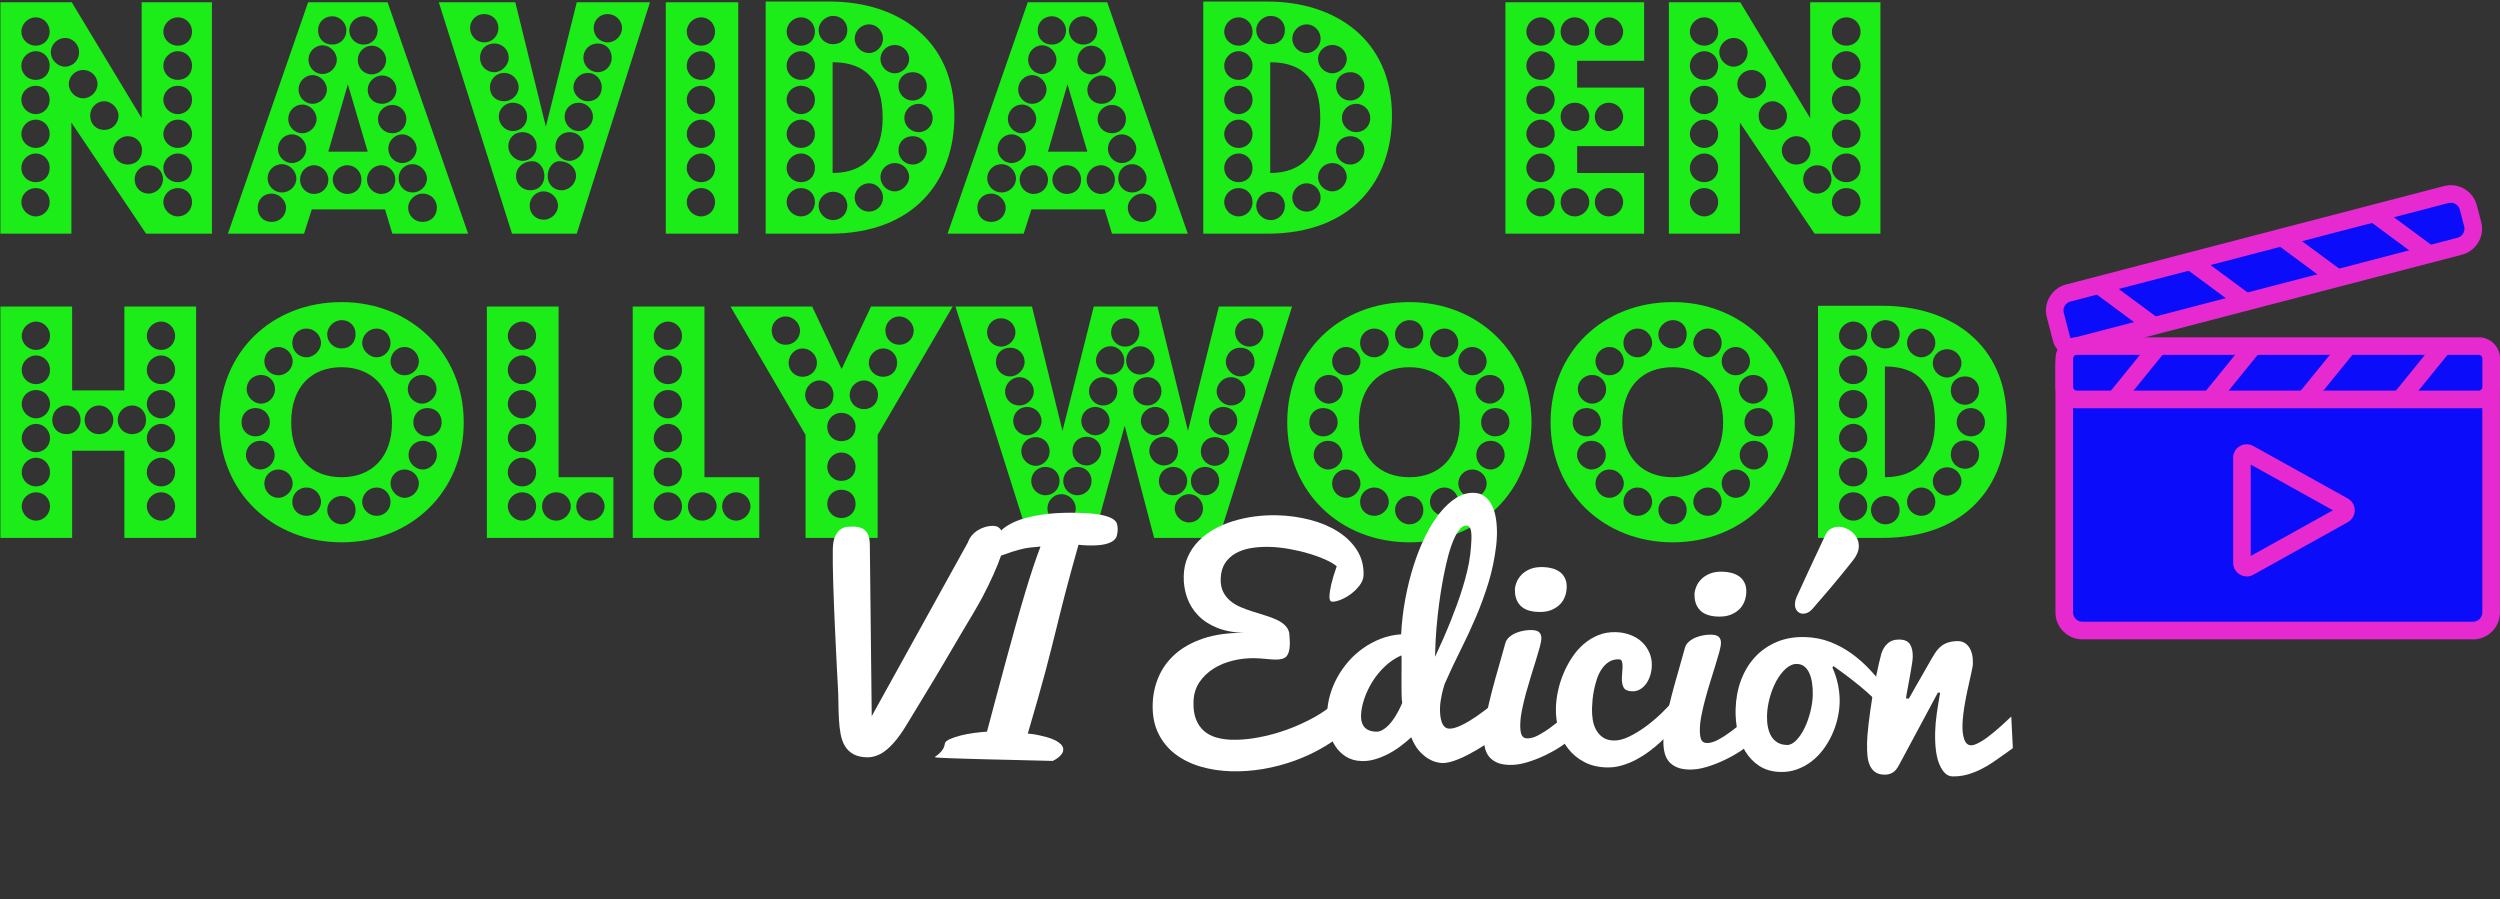<svg width="567" height="204" viewBox="0 0 567 204" fill="none" xmlns="http://www.w3.org/2000/svg">
<rect x="0" y="0" width="567" height="204" fill="#333333" stroke="none"/>
<path d="M48.066 53H33.13L16.192 27.801V53H0.088V0.516H16.275L32.129 26.8V0.516H48.066V53ZM43.56 7.191C43.56 5.439 42.225 3.937 40.306 3.937C38.554 3.937 37.052 5.439 37.052 7.191C37.052 8.943 38.554 10.362 40.306 10.362C42.225 10.362 43.56 8.943 43.56 7.191ZM43.56 14.868C43.56 13.116 42.225 11.614 40.306 11.614C38.554 11.614 37.052 13.116 37.052 14.868C37.052 16.787 38.554 18.122 40.306 18.122C42.225 18.122 43.56 16.787 43.56 14.868ZM43.56 22.628C43.56 20.792 42.225 19.457 40.306 19.457C38.554 19.457 37.052 20.792 37.052 22.628C37.052 24.38 38.554 25.882 40.306 25.882C42.225 25.882 43.56 24.38 43.56 22.628ZM43.56 30.388C43.56 28.635 42.225 27.134 40.306 27.134C38.554 27.134 37.052 28.635 37.052 30.388C37.052 32.14 38.554 33.558 40.306 33.558C42.225 33.558 43.56 32.14 43.56 30.388ZM14.773 15.118C16.526 15.118 17.944 13.616 17.944 11.864C17.944 10.112 16.526 8.61 14.773 8.61C13.021 8.61 11.519 10.112 11.519 11.864C11.519 13.533 13.021 15.118 14.773 15.118ZM43.56 38.064C43.56 36.312 42.225 34.81 40.306 34.81C38.554 34.81 37.052 36.312 37.052 38.064C37.052 39.983 38.554 41.318 40.306 41.318C42.225 41.318 43.56 39.983 43.56 38.064ZM11.269 7.191C11.269 5.439 9.934 3.937 8.098 3.937C6.346 3.937 4.844 5.439 4.844 7.191C4.844 8.943 6.346 10.362 8.098 10.362C9.934 10.362 11.269 8.943 11.269 7.191ZM22.116 19.04C22.116 17.288 20.614 15.869 18.862 15.869C17.11 15.869 15.608 17.288 15.608 19.04C15.608 20.792 17.11 22.294 18.862 22.294C20.614 22.294 22.116 20.792 22.116 19.04ZM26.872 26.216C26.872 24.547 25.287 22.962 23.618 22.962C21.866 22.962 20.447 24.463 20.447 26.216C20.447 28.135 21.866 29.47 23.618 29.47C25.37 29.47 26.872 28.135 26.872 26.216ZM32.212 34.059C32.212 32.307 30.877 30.888 28.958 30.888C27.29 30.888 25.704 32.39 25.704 34.059C25.704 35.978 27.206 37.313 28.958 37.313C30.877 37.313 32.212 35.978 32.212 34.059ZM43.56 45.824C43.56 44.072 42.225 42.653 40.306 42.653C38.554 42.653 37.052 44.072 37.052 45.824C37.052 47.576 38.554 49.078 40.306 49.078C42.225 49.078 43.56 47.576 43.56 45.824ZM8.098 18.122C9.934 18.122 11.269 16.787 11.269 14.868C11.269 13.116 9.934 11.614 8.098 11.614C6.346 11.614 4.844 13.116 4.844 14.868C4.844 16.787 6.346 18.122 8.098 18.122ZM36.969 40.651C36.969 38.899 35.633 37.48 33.714 37.48C31.962 37.48 30.544 38.899 30.544 40.651C30.544 42.57 31.962 43.905 33.714 43.905C35.467 43.905 36.969 42.403 36.969 40.651ZM8.098 25.882C9.934 25.882 11.269 24.38 11.269 22.628C11.269 20.792 9.934 19.457 8.098 19.457C6.346 19.457 4.844 20.792 4.844 22.628C4.844 24.38 6.346 25.882 8.098 25.882ZM11.269 30.388C11.269 28.635 9.934 27.134 8.098 27.134C6.346 27.134 4.844 28.635 4.844 30.388C4.844 32.14 6.346 33.558 8.098 33.558C9.934 33.558 11.269 32.14 11.269 30.388ZM8.098 41.318C9.934 41.318 11.269 39.983 11.269 38.064C11.269 36.312 9.934 34.81 8.098 34.81C6.346 34.81 4.844 36.312 4.844 38.064C4.844 39.983 6.346 41.318 8.098 41.318ZM8.098 49.078C9.934 49.078 11.269 47.576 11.269 45.824C11.269 44.072 9.934 42.653 8.098 42.653C6.346 42.653 4.844 44.072 4.844 45.824C4.844 47.576 6.346 49.078 8.098 49.078Z" fill="#1CEC17"/>
<path d="M106.175 53H88.987L87.318 47.493H70.713L68.961 53H51.689L69.879 0.516H87.902L106.175 53ZM82.478 10.112C84.23 10.112 85.649 8.777 85.649 6.857C85.649 5.189 84.147 3.687 82.478 3.687C80.726 3.687 79.224 5.105 79.224 6.857C79.224 8.777 80.726 10.112 82.478 10.112ZM87.568 13.616C87.568 11.864 86.066 10.362 84.314 10.362C82.562 10.362 81.143 11.864 81.143 13.616C81.143 15.368 82.478 16.87 84.314 16.87C86.066 16.87 87.568 15.368 87.568 13.616ZM75.386 10.112C77.138 10.112 78.556 8.777 78.556 6.857C78.556 5.189 77.055 3.687 75.386 3.687C73.467 3.687 72.132 5.105 72.132 6.857C72.132 8.777 73.467 10.112 75.386 10.112ZM89.904 20.375C89.904 18.456 88.402 17.121 86.65 17.121C84.898 17.121 83.396 18.623 83.396 20.375C83.396 22.127 84.731 23.546 86.65 23.546C88.402 23.546 89.904 22.127 89.904 20.375ZM88.987 30.221C90.739 30.221 92.157 28.886 92.157 26.967C92.157 25.214 90.739 23.796 88.987 23.796C87.234 23.796 85.732 25.214 85.732 26.967C85.732 28.886 87.234 30.221 88.987 30.221ZM94.494 33.725C94.494 32.056 92.992 30.471 91.239 30.471C89.487 30.471 88.069 31.973 88.069 33.725C88.069 35.478 89.487 36.98 91.239 36.98C92.992 36.98 94.494 35.478 94.494 33.725ZM96.83 40.484C96.83 38.732 95.245 37.23 93.576 37.23C91.823 37.23 90.405 38.565 90.405 40.484C90.405 42.236 91.823 43.655 93.576 43.655C95.328 43.655 96.83 42.236 96.83 40.484ZM83.396 34.393L78.89 19.123L74.468 34.393H83.396ZM99.083 47.076C99.083 45.324 97.748 43.905 95.829 43.905C94.16 43.905 92.575 45.407 92.575 47.076C92.575 48.995 94.076 50.33 95.829 50.33C97.748 50.33 99.083 48.995 99.083 47.076ZM86.483 43.989C88.236 43.989 89.654 42.653 89.654 40.734C89.654 38.982 88.236 37.48 86.483 37.48C84.731 37.48 83.229 38.982 83.229 40.734C83.229 42.487 84.731 43.989 86.483 43.989ZM81.978 40.734C81.978 38.982 80.642 37.48 78.723 37.48C76.971 37.48 75.469 38.982 75.469 40.734C75.469 42.487 77.055 43.989 78.723 43.989C80.642 43.989 81.978 42.653 81.978 40.734ZM74.468 40.734C74.468 38.982 72.966 37.48 71.214 37.48C69.462 37.48 68.043 38.982 68.043 40.734C68.043 42.487 69.462 43.989 71.214 43.989C72.966 43.989 74.468 42.653 74.468 40.734ZM67.209 40.484C67.209 38.732 65.623 37.23 63.954 37.23C62.202 37.23 60.7 38.565 60.7 40.484C60.7 42.236 62.202 43.655 63.954 43.655C65.707 43.655 67.209 42.236 67.209 40.484ZM64.872 47.076C64.872 45.407 63.287 43.905 61.618 43.905C59.699 43.905 58.447 45.324 58.447 47.076C58.447 48.995 59.699 50.33 61.618 50.33C63.37 50.33 64.872 48.995 64.872 47.076ZM76.387 13.533C76.387 11.864 74.885 10.278 73.133 10.278C71.381 10.278 69.962 11.78 69.962 13.533C69.962 15.285 71.381 16.787 73.133 16.787C74.885 16.787 76.387 15.285 76.387 13.533ZM74.134 20.291C74.134 18.623 72.632 17.037 70.88 17.037C69.128 17.037 67.709 18.539 67.709 20.291C67.709 22.044 69.128 23.546 70.88 23.546C72.632 23.546 74.134 22.044 74.134 20.291ZM69.462 33.725C69.462 32.056 67.96 30.471 66.207 30.471C64.455 30.471 63.037 31.973 63.037 33.725C63.037 35.478 64.455 36.98 66.207 36.98C67.96 36.98 69.462 35.478 69.462 33.725ZM71.798 26.967C71.798 25.298 70.296 23.712 68.544 23.712C66.791 23.712 65.373 25.214 65.373 26.967C65.373 28.719 66.791 30.221 68.544 30.221C70.296 30.221 71.798 28.719 71.798 26.967Z" fill="#1CEC17"/>
<path d="M130.81 53H116.125L99.52 0.516H116.876L123.801 28.719L130.81 0.516H147.415L130.81 53ZM141.074 6.357C141.074 4.605 139.572 3.186 137.819 3.186C135.984 3.186 134.649 4.605 134.649 6.357C134.649 8.109 135.984 9.611 137.819 9.611C139.572 9.611 141.074 8.109 141.074 6.357ZM135.567 16.37C137.402 16.37 138.737 14.868 138.737 13.116C138.737 11.196 137.402 9.861 135.567 9.861C133.814 9.861 132.312 11.196 132.312 13.116C132.312 14.868 133.814 16.37 135.567 16.37ZM136.484 19.791C136.484 18.038 135.149 16.537 133.314 16.537C131.561 16.537 130.059 18.038 130.059 19.791C130.059 21.543 131.645 22.962 133.314 22.962C135.149 22.962 136.484 21.71 136.484 19.791ZM134.482 26.466C134.482 24.714 132.98 23.295 131.228 23.295C129.392 23.295 128.057 24.714 128.057 26.466C128.057 28.218 129.475 29.72 131.228 29.72C132.98 29.72 134.482 28.218 134.482 26.466ZM113.038 6.357C113.038 4.605 111.703 3.186 109.783 3.186C108.031 3.186 106.613 4.605 106.613 6.357C106.613 8.109 108.031 9.611 109.783 9.611C111.703 9.611 113.038 8.109 113.038 6.357ZM115.374 13.116C115.374 11.196 113.872 9.861 112.12 9.861C110.201 9.861 108.866 11.196 108.866 13.116C108.866 14.868 110.201 16.37 112.12 16.37C113.789 16.37 115.374 14.784 115.374 13.116ZM132.396 33.225C132.396 31.305 131.061 29.971 129.142 29.971C127.389 29.971 125.971 31.305 125.971 33.225C125.971 34.977 127.389 36.479 129.142 36.479C130.894 36.479 132.396 34.894 132.396 33.225ZM117.627 19.791C117.627 18.038 116.125 16.537 114.373 16.537C112.454 16.537 111.118 18.038 111.118 19.791C111.118 21.71 112.454 22.962 114.373 22.962C116.041 22.962 117.627 21.543 117.627 19.791ZM119.546 26.466C119.546 24.714 118.211 23.295 116.292 23.295C114.54 23.295 113.121 24.714 113.121 26.466C113.121 28.218 114.623 29.72 116.292 29.72C118.211 29.72 119.546 28.218 119.546 26.466ZM130.644 39.9C130.644 37.897 128.891 36.562 126.889 36.562C125.303 36.562 124.219 38.231 124.219 39.9C124.219 41.819 125.554 43.154 127.389 43.154C129.058 43.154 130.644 41.652 130.644 39.9ZM118.545 36.479C120.297 36.479 121.715 34.977 121.715 33.225C121.715 31.305 120.297 29.971 118.545 29.971C116.626 29.971 115.29 31.305 115.29 33.225C115.29 34.894 116.792 36.479 118.545 36.479ZM120.297 43.154C122.133 43.154 123.468 41.819 123.468 39.9C123.468 38.231 122.383 36.562 120.714 36.562C118.795 36.562 117.043 37.897 117.043 39.9C117.043 41.819 118.545 43.154 120.297 43.154ZM126.555 46.659C126.555 44.906 125.053 43.404 123.301 43.404C121.465 43.404 120.13 44.906 120.13 46.659C120.13 48.411 121.465 49.829 123.301 49.829C125.053 49.829 126.555 48.327 126.555 46.659Z" fill="#1CEC17"/>
<path d="M167.436 53H150.998V0.516H167.436V53ZM162.179 7.191C162.179 5.439 160.844 3.937 159.008 3.937C157.256 3.937 155.754 5.439 155.754 7.191C155.754 8.943 157.256 10.362 159.008 10.362C160.844 10.362 162.179 8.943 162.179 7.191ZM159.008 18.122C160.844 18.122 162.179 16.787 162.179 14.868C162.179 13.116 160.844 11.614 159.008 11.614C157.256 11.614 155.754 13.116 155.754 14.868C155.754 16.787 157.256 18.122 159.008 18.122ZM159.008 25.882C160.844 25.882 162.179 24.38 162.179 22.628C162.179 20.792 160.844 19.457 159.008 19.457C157.256 19.457 155.754 20.792 155.754 22.628C155.754 24.38 157.256 25.882 159.008 25.882ZM162.179 30.388C162.179 28.635 160.844 27.134 159.008 27.134C157.256 27.134 155.754 28.635 155.754 30.388C155.754 32.14 157.256 33.558 159.008 33.558C160.844 33.558 162.179 32.14 162.179 30.388ZM159.008 41.318C160.844 41.318 162.179 39.983 162.179 38.064C162.179 36.312 160.844 34.81 159.008 34.81C157.256 34.81 155.754 36.312 155.754 38.064C155.754 39.983 157.256 41.318 159.008 41.318ZM159.008 49.078C160.844 49.078 162.179 47.576 162.179 45.824C162.179 44.072 160.844 42.653 159.008 42.653C157.256 42.653 155.754 44.072 155.754 45.824C155.754 47.576 157.256 49.078 159.008 49.078Z" fill="#1CEC17"/>
<path d="M188.169 53H173.651V0.349H188.169C203.606 0.349 216.456 8.943 216.456 26.299C216.456 40.985 207.361 53 188.169 53ZM206.192 13.366C206.192 11.614 204.69 10.195 202.938 10.195C201.186 10.195 199.684 11.614 199.684 13.366C199.684 15.118 201.186 16.62 202.938 16.62C204.607 16.62 206.192 15.118 206.192 13.366ZM197.097 12.031C198.85 12.031 200.268 10.445 200.268 8.777C200.268 7.024 198.85 5.522 197.097 5.522C195.345 5.522 193.843 7.024 193.843 8.777C193.843 10.529 195.345 12.031 197.097 12.031ZM207.027 22.795C208.779 22.795 210.197 21.293 210.197 19.54C210.197 17.705 208.779 16.37 207.027 16.37C205.108 16.37 203.773 17.705 203.773 19.54C203.773 21.293 205.108 22.795 207.027 22.795ZM192.174 6.774C192.174 5.022 190.839 3.603 188.92 3.603C187.251 3.603 185.666 5.105 185.666 6.774C185.666 8.693 187.168 10.028 188.92 10.028C190.839 10.028 192.174 8.693 192.174 6.774ZM211.533 26.8C211.533 25.047 210.114 23.546 208.362 23.546C206.61 23.546 205.108 24.881 205.108 26.8C205.108 28.552 206.61 29.971 208.362 29.971C210.114 29.971 211.533 28.552 211.533 26.8ZM184.832 7.191C184.832 5.439 183.497 3.937 181.661 3.937C179.909 3.937 178.407 5.439 178.407 7.191C178.407 8.943 179.909 10.362 181.661 10.362C183.497 10.362 184.832 8.943 184.832 7.191ZM207.027 37.313C208.779 37.313 210.197 35.811 210.197 34.059C210.197 32.223 208.779 30.888 207.027 30.888C205.108 30.888 203.773 32.223 203.773 34.059C203.773 35.811 205.108 37.313 207.027 37.313ZM188.837 14.117V39.232C196.18 39.232 200.185 34.727 200.185 26.716C200.185 18.289 196.43 14.117 188.837 14.117ZM181.661 18.122C183.497 18.122 184.832 16.787 184.832 14.868C184.832 13.116 183.497 11.614 181.661 11.614C179.909 11.614 178.407 13.116 178.407 14.868C178.407 16.787 179.909 18.122 181.661 18.122ZM206.192 40.15C206.192 38.398 204.69 36.98 202.938 36.98C201.186 36.98 199.684 38.398 199.684 40.15C199.684 41.903 201.186 43.404 202.938 43.404C204.607 43.404 206.192 41.819 206.192 40.15ZM181.661 25.882C183.497 25.882 184.832 24.38 184.832 22.628C184.832 20.792 183.497 19.457 181.661 19.457C179.909 19.457 178.407 20.792 178.407 22.628C178.407 24.38 179.909 25.882 181.661 25.882ZM200.268 44.823C200.268 43.071 198.85 41.569 197.097 41.569C195.345 41.569 193.843 43.071 193.843 44.823C193.843 46.575 195.345 47.994 197.097 47.994C198.85 47.994 200.268 46.575 200.268 44.823ZM184.832 30.388C184.832 28.635 183.497 27.134 181.661 27.134C179.909 27.134 178.407 28.635 178.407 30.388C178.407 32.14 179.909 33.558 181.661 33.558C183.497 33.558 184.832 32.14 184.832 30.388ZM181.661 41.318C183.497 41.318 184.832 39.983 184.832 38.064C184.832 36.312 183.497 34.81 181.661 34.81C179.909 34.81 178.407 36.312 178.407 38.064C178.407 39.983 179.909 41.318 181.661 41.318ZM192.174 46.659C192.174 44.906 190.839 43.488 188.92 43.488C187.168 43.488 185.666 44.906 185.666 46.659C185.666 48.411 187.168 49.913 188.92 49.913C190.839 49.913 192.174 48.411 192.174 46.659ZM181.661 49.078C183.497 49.078 184.832 47.576 184.832 45.824C184.832 44.072 183.497 42.653 181.661 42.653C179.909 42.653 178.407 44.072 178.407 45.824C178.407 47.576 179.909 49.078 181.661 49.078Z" fill="#1CEC17"/>
<path d="M269.389 53H252.201L250.532 47.493H233.927L232.175 53H214.903L233.093 0.516H251.116L269.389 53ZM245.692 10.112C247.445 10.112 248.863 8.777 248.863 6.857C248.863 5.189 247.361 3.687 245.692 3.687C243.94 3.687 242.438 5.105 242.438 6.857C242.438 8.777 243.94 10.112 245.692 10.112ZM250.782 13.616C250.782 11.864 249.28 10.362 247.528 10.362C245.776 10.362 244.357 11.864 244.357 13.616C244.357 15.368 245.692 16.87 247.528 16.87C249.28 16.87 250.782 15.368 250.782 13.616ZM238.6 10.112C240.352 10.112 241.771 8.777 241.771 6.857C241.771 5.189 240.269 3.687 238.6 3.687C236.681 3.687 235.346 5.105 235.346 6.857C235.346 8.777 236.681 10.112 238.6 10.112ZM253.118 20.375C253.118 18.456 251.617 17.121 249.864 17.121C248.112 17.121 246.61 18.623 246.61 20.375C246.61 22.127 247.945 23.546 249.864 23.546C251.617 23.546 253.118 22.127 253.118 20.375ZM252.201 30.221C253.953 30.221 255.371 28.886 255.371 26.967C255.371 25.214 253.953 23.796 252.201 23.796C250.448 23.796 248.946 25.214 248.946 26.967C248.946 28.886 250.448 30.221 252.201 30.221ZM257.708 33.725C257.708 32.056 256.206 30.471 254.454 30.471C252.701 30.471 251.283 31.973 251.283 33.725C251.283 35.478 252.701 36.98 254.454 36.98C256.206 36.98 257.708 35.478 257.708 33.725ZM260.044 40.484C260.044 38.732 258.459 37.23 256.79 37.23C255.038 37.23 253.619 38.565 253.619 40.484C253.619 42.236 255.038 43.655 256.79 43.655C258.542 43.655 260.044 42.236 260.044 40.484ZM246.61 34.393L242.104 19.123L237.682 34.393H246.61ZM262.297 47.076C262.297 45.324 260.962 43.905 259.043 43.905C257.374 43.905 255.789 45.407 255.789 47.076C255.789 48.995 257.291 50.33 259.043 50.33C260.962 50.33 262.297 48.995 262.297 47.076ZM249.697 43.989C251.45 43.989 252.868 42.653 252.868 40.734C252.868 38.982 251.45 37.48 249.697 37.48C247.945 37.48 246.443 38.982 246.443 40.734C246.443 42.487 247.945 43.989 249.697 43.989ZM245.192 40.734C245.192 38.982 243.857 37.48 241.937 37.48C240.185 37.48 238.683 38.982 238.683 40.734C238.683 42.487 240.269 43.989 241.937 43.989C243.857 43.989 245.192 42.653 245.192 40.734ZM237.682 40.734C237.682 38.982 236.18 37.48 234.428 37.48C232.676 37.48 231.257 38.982 231.257 40.734C231.257 42.487 232.676 43.989 234.428 43.989C236.18 43.989 237.682 42.653 237.682 40.734ZM230.423 40.484C230.423 38.732 228.837 37.23 227.169 37.23C225.416 37.23 223.914 38.565 223.914 40.484C223.914 42.236 225.416 43.655 227.169 43.655C228.921 43.655 230.423 42.236 230.423 40.484ZM228.086 47.076C228.086 45.407 226.501 43.905 224.832 43.905C222.913 43.905 221.661 45.324 221.661 47.076C221.661 48.995 222.913 50.33 224.832 50.33C226.584 50.33 228.086 48.995 228.086 47.076ZM239.601 13.533C239.601 11.864 238.099 10.278 236.347 10.278C234.595 10.278 233.176 11.78 233.176 13.533C233.176 15.285 234.595 16.787 236.347 16.787C238.099 16.787 239.601 15.285 239.601 13.533ZM237.348 20.291C237.348 18.623 235.846 17.037 234.094 17.037C232.342 17.037 230.923 18.539 230.923 20.291C230.923 22.044 232.342 23.546 234.094 23.546C235.846 23.546 237.348 22.044 237.348 20.291ZM232.676 33.725C232.676 32.056 231.174 30.471 229.421 30.471C227.669 30.471 226.251 31.973 226.251 33.725C226.251 35.478 227.669 36.98 229.421 36.98C231.174 36.98 232.676 35.478 232.676 33.725ZM235.012 26.967C235.012 25.298 233.51 23.712 231.758 23.712C230.005 23.712 228.587 25.214 228.587 26.967C228.587 28.719 230.005 30.221 231.758 30.221C233.51 30.221 235.012 28.719 235.012 26.967Z" fill="#1CEC17"/>
<path d="M287.418 53H272.899V0.349H287.418C302.854 0.349 315.704 8.943 315.704 26.299C315.704 40.985 306.609 53 287.418 53ZM305.441 13.366C305.441 11.614 303.939 10.195 302.187 10.195C300.434 10.195 298.932 11.614 298.932 13.366C298.932 15.118 300.434 16.62 302.187 16.62C303.855 16.62 305.441 15.118 305.441 13.366ZM296.346 12.031C298.098 12.031 299.517 10.445 299.517 8.777C299.517 7.024 298.098 5.522 296.346 5.522C294.594 5.522 293.092 7.024 293.092 8.777C293.092 10.529 294.594 12.031 296.346 12.031ZM306.275 22.795C308.027 22.795 309.446 21.293 309.446 19.54C309.446 17.705 308.027 16.37 306.275 16.37C304.356 16.37 303.021 17.705 303.021 19.54C303.021 21.293 304.356 22.795 306.275 22.795ZM291.423 6.774C291.423 5.022 290.088 3.603 288.169 3.603C286.5 3.603 284.914 5.105 284.914 6.774C284.914 8.693 286.416 10.028 288.169 10.028C290.088 10.028 291.423 8.693 291.423 6.774ZM310.781 26.8C310.781 25.047 309.363 23.546 307.61 23.546C305.858 23.546 304.356 24.881 304.356 26.8C304.356 28.552 305.858 29.971 307.61 29.971C309.363 29.971 310.781 28.552 310.781 26.8ZM284.08 7.191C284.08 5.439 282.745 3.937 280.909 3.937C279.157 3.937 277.655 5.439 277.655 7.191C277.655 8.943 279.157 10.362 280.909 10.362C282.745 10.362 284.08 8.943 284.08 7.191ZM306.275 37.313C308.027 37.313 309.446 35.811 309.446 34.059C309.446 32.223 308.027 30.888 306.275 30.888C304.356 30.888 303.021 32.223 303.021 34.059C303.021 35.811 304.356 37.313 306.275 37.313ZM288.085 14.117V39.232C295.428 39.232 299.433 34.727 299.433 26.716C299.433 18.289 295.678 14.117 288.085 14.117ZM280.909 18.122C282.745 18.122 284.08 16.787 284.08 14.868C284.08 13.116 282.745 11.614 280.909 11.614C279.157 11.614 277.655 13.116 277.655 14.868C277.655 16.787 279.157 18.122 280.909 18.122ZM305.441 40.15C305.441 38.398 303.939 36.98 302.187 36.98C300.434 36.98 298.932 38.398 298.932 40.15C298.932 41.903 300.434 43.404 302.187 43.404C303.855 43.404 305.441 41.819 305.441 40.15ZM280.909 25.882C282.745 25.882 284.08 24.38 284.08 22.628C284.08 20.792 282.745 19.457 280.909 19.457C279.157 19.457 277.655 20.792 277.655 22.628C277.655 24.38 279.157 25.882 280.909 25.882ZM299.517 44.823C299.517 43.071 298.098 41.569 296.346 41.569C294.594 41.569 293.092 43.071 293.092 44.823C293.092 46.575 294.594 47.994 296.346 47.994C298.098 47.994 299.517 46.575 299.517 44.823ZM284.08 30.388C284.08 28.635 282.745 27.134 280.909 27.134C279.157 27.134 277.655 28.635 277.655 30.388C277.655 32.14 279.157 33.558 280.909 33.558C282.745 33.558 284.08 32.14 284.08 30.388ZM280.909 41.318C282.745 41.318 284.08 39.983 284.08 38.064C284.08 36.312 282.745 34.81 280.909 34.81C279.157 34.81 277.655 36.312 277.655 38.064C277.655 39.983 279.157 41.318 280.909 41.318ZM291.423 46.659C291.423 44.906 290.088 43.488 288.169 43.488C286.416 43.488 284.914 44.906 284.914 46.659C284.914 48.411 286.416 49.913 288.169 49.913C290.088 49.913 291.423 48.411 291.423 46.659ZM280.909 49.078C282.745 49.078 284.08 47.576 284.08 45.824C284.08 44.072 282.745 42.653 280.909 42.653C279.157 42.653 277.655 44.072 277.655 45.824C277.655 47.576 279.157 49.078 280.909 49.078Z" fill="#1CEC17"/>
<path d="M372.885 53H341.428V0.516H372.885V13.783H357.699V19.874H372.885V33.141H357.699V39.232H372.885V53ZM368.129 7.191C368.129 5.439 366.627 3.937 364.875 3.937C363.122 3.937 361.704 5.439 361.704 7.191C361.704 8.943 363.122 10.362 364.875 10.362C366.627 10.362 368.129 8.943 368.129 7.191ZM360.452 7.191C360.452 5.439 358.95 3.937 357.198 3.937C355.279 3.937 353.944 5.439 353.944 7.191C353.944 8.943 355.279 10.362 357.198 10.362C358.95 10.362 360.452 8.943 360.452 7.191ZM352.609 7.191C352.609 5.439 351.274 3.937 349.438 3.937C347.686 3.937 346.184 5.439 346.184 7.191C346.184 8.943 347.686 10.362 349.438 10.362C351.274 10.362 352.609 8.943 352.609 7.191ZM368.129 26.466C368.129 24.714 366.627 23.295 364.875 23.295C363.122 23.295 361.704 24.714 361.704 26.466C361.704 28.218 363.122 29.72 364.875 29.72C366.627 29.72 368.129 28.218 368.129 26.466ZM349.438 18.122C351.274 18.122 352.609 16.787 352.609 14.868C352.609 13.116 351.274 11.614 349.438 11.614C347.686 11.614 346.184 13.116 346.184 14.868C346.184 16.787 347.686 18.122 349.438 18.122ZM360.452 26.466C360.452 24.714 358.95 23.295 357.198 23.295C355.279 23.295 353.944 24.714 353.944 26.466C353.944 28.218 355.279 29.72 357.198 29.72C358.95 29.72 360.452 28.218 360.452 26.466ZM349.438 25.882C351.274 25.882 352.609 24.38 352.609 22.628C352.609 20.792 351.274 19.457 349.438 19.457C347.686 19.457 346.184 20.792 346.184 22.628C346.184 24.38 347.686 25.882 349.438 25.882ZM352.609 30.388C352.609 28.635 351.274 27.134 349.438 27.134C347.686 27.134 346.184 28.635 346.184 30.388C346.184 32.14 347.686 33.558 349.438 33.558C351.274 33.558 352.609 32.14 352.609 30.388ZM368.129 45.824C368.129 44.072 366.627 42.653 364.875 42.653C363.122 42.653 361.704 44.072 361.704 45.824C361.704 47.576 363.122 49.078 364.875 49.078C366.627 49.078 368.129 47.576 368.129 45.824ZM349.438 41.318C351.274 41.318 352.609 39.983 352.609 38.064C352.609 36.312 351.274 34.81 349.438 34.81C347.686 34.81 346.184 36.312 346.184 38.064C346.184 39.983 347.686 41.318 349.438 41.318ZM360.452 45.824C360.452 44.072 358.95 42.653 357.198 42.653C355.279 42.653 353.944 44.072 353.944 45.824C353.944 47.576 355.279 49.078 357.198 49.078C358.95 49.078 360.452 47.576 360.452 45.824ZM349.438 49.078C351.274 49.078 352.609 47.576 352.609 45.824C352.609 44.072 351.274 42.653 349.438 42.653C347.686 42.653 346.184 44.072 346.184 45.824C346.184 47.576 347.686 49.078 349.438 49.078Z" fill="#1CEC17"/>
<path d="M426.482 53H411.546L394.607 27.801V53H378.503V0.516H394.691L410.545 26.8V0.516H426.482V53ZM421.976 7.191C421.976 5.439 420.641 3.937 418.722 3.937C416.969 3.937 415.468 5.439 415.468 7.191C415.468 8.943 416.969 10.362 418.722 10.362C420.641 10.362 421.976 8.943 421.976 7.191ZM421.976 14.868C421.976 13.116 420.641 11.614 418.722 11.614C416.969 11.614 415.468 13.116 415.468 14.868C415.468 16.787 416.969 18.122 418.722 18.122C420.641 18.122 421.976 16.787 421.976 14.868ZM421.976 22.628C421.976 20.792 420.641 19.457 418.722 19.457C416.969 19.457 415.468 20.792 415.468 22.628C415.468 24.38 416.969 25.882 418.722 25.882C420.641 25.882 421.976 24.38 421.976 22.628ZM421.976 30.388C421.976 28.635 420.641 27.134 418.722 27.134C416.969 27.134 415.468 28.635 415.468 30.388C415.468 32.14 416.969 33.558 418.722 33.558C420.641 33.558 421.976 32.14 421.976 30.388ZM393.189 15.118C394.941 15.118 396.36 13.616 396.36 11.864C396.36 10.112 394.941 8.61 393.189 8.61C391.437 8.61 389.935 10.112 389.935 11.864C389.935 13.533 391.437 15.118 393.189 15.118ZM421.976 38.064C421.976 36.312 420.641 34.81 418.722 34.81C416.969 34.81 415.468 36.312 415.468 38.064C415.468 39.983 416.969 41.318 418.722 41.318C420.641 41.318 421.976 39.983 421.976 38.064ZM389.684 7.191C389.684 5.439 388.349 3.937 386.514 3.937C384.761 3.937 383.26 5.439 383.26 7.191C383.26 8.943 384.761 10.362 386.514 10.362C388.349 10.362 389.684 8.943 389.684 7.191ZM400.532 19.04C400.532 17.288 399.03 15.869 397.277 15.869C395.525 15.869 394.023 17.288 394.023 19.04C394.023 20.792 395.525 22.294 397.277 22.294C399.03 22.294 400.532 20.792 400.532 19.04ZM405.288 26.216C405.288 24.547 403.702 22.962 402.034 22.962C400.281 22.962 398.863 24.463 398.863 26.216C398.863 28.135 400.281 29.47 402.034 29.47C403.786 29.47 405.288 28.135 405.288 26.216ZM410.628 34.059C410.628 32.307 409.293 30.888 407.374 30.888C405.705 30.888 404.12 32.39 404.12 34.059C404.12 35.978 405.622 37.313 407.374 37.313C409.293 37.313 410.628 35.978 410.628 34.059ZM421.976 45.824C421.976 44.072 420.641 42.653 418.722 42.653C416.969 42.653 415.468 44.072 415.468 45.824C415.468 47.576 416.969 49.078 418.722 49.078C420.641 49.078 421.976 47.576 421.976 45.824ZM386.514 18.122C388.349 18.122 389.684 16.787 389.684 14.868C389.684 13.116 388.349 11.614 386.514 11.614C384.761 11.614 383.26 13.116 383.26 14.868C383.26 16.787 384.761 18.122 386.514 18.122ZM415.384 40.651C415.384 38.899 414.049 37.48 412.13 37.48C410.378 37.48 408.959 38.899 408.959 40.651C408.959 42.57 410.378 43.905 412.13 43.905C413.882 43.905 415.384 42.403 415.384 40.651ZM386.514 25.882C388.349 25.882 389.684 24.38 389.684 22.628C389.684 20.792 388.349 19.457 386.514 19.457C384.761 19.457 383.26 20.792 383.26 22.628C383.26 24.38 384.761 25.882 386.514 25.882ZM389.684 30.388C389.684 28.635 388.349 27.134 386.514 27.134C384.761 27.134 383.26 28.635 383.26 30.388C383.26 32.14 384.761 33.558 386.514 33.558C388.349 33.558 389.684 32.14 389.684 30.388ZM386.514 41.318C388.349 41.318 389.684 39.983 389.684 38.064C389.684 36.312 388.349 34.81 386.514 34.81C384.761 34.81 383.26 36.312 383.26 38.064C383.26 39.983 384.761 41.318 386.514 41.318ZM386.514 49.078C388.349 49.078 389.684 47.576 389.684 45.824C389.684 44.072 388.349 42.653 386.514 42.653C384.761 42.653 383.26 44.072 383.26 45.824C383.26 47.576 384.761 49.078 386.514 49.078Z" fill="#1CEC17"/>
<path d="M44.478 122H28.207V102.225H16.359V122H0.088V69.516H16.359V88.54H28.207V69.516H44.478V122ZM39.722 76.191C39.722 74.439 38.304 72.937 36.551 72.937C34.799 72.937 33.297 74.439 33.297 76.191C33.297 77.944 34.799 79.362 36.551 79.362C38.304 79.362 39.722 77.944 39.722 76.191ZM36.551 87.122C38.304 87.122 39.722 85.787 39.722 83.868C39.722 82.115 38.304 80.614 36.551 80.614C34.799 80.614 33.297 82.115 33.297 83.868C33.297 85.787 34.799 87.122 36.551 87.122ZM36.551 94.882C38.304 94.882 39.722 93.38 39.722 91.628C39.722 89.792 38.304 88.457 36.551 88.457C34.799 88.457 33.297 89.792 33.297 91.628C33.297 93.38 34.799 94.882 36.551 94.882ZM39.722 99.388C39.722 97.635 38.304 96.133 36.551 96.133C34.799 96.133 33.297 97.635 33.297 99.388C33.297 101.14 34.799 102.558 36.551 102.558C38.304 102.558 39.722 101.14 39.722 99.388ZM29.96 98.47C31.795 98.47 33.13 97.135 33.13 95.216C33.13 93.463 31.795 91.962 29.96 91.962C28.207 91.962 26.705 93.463 26.705 95.216C26.705 97.135 28.207 98.47 29.96 98.47ZM11.352 76.191C11.352 74.439 9.934 72.937 8.182 72.937C6.429 72.937 4.927 74.439 4.927 76.191C4.927 77.944 6.429 79.362 8.182 79.362C9.934 79.362 11.352 77.944 11.352 76.191ZM36.551 110.318C38.304 110.318 39.722 108.983 39.722 107.064C39.722 105.312 38.304 103.81 36.551 103.81C34.799 103.81 33.297 105.312 33.297 107.064C33.297 108.983 34.799 110.318 36.551 110.318ZM25.704 95.216C25.704 93.463 24.202 91.962 22.45 91.962C20.698 91.962 19.196 93.463 19.196 95.216C19.196 97.135 20.698 98.47 22.45 98.47C24.202 98.47 25.704 97.135 25.704 95.216ZM8.182 87.122C9.934 87.122 11.352 85.787 11.352 83.868C11.352 82.115 9.934 80.614 8.182 80.614C6.429 80.614 4.927 82.115 4.927 83.868C4.927 85.787 6.429 87.122 8.182 87.122ZM36.551 118.078C38.304 118.078 39.722 116.576 39.722 114.824C39.722 113.072 38.304 111.653 36.551 111.653C34.799 111.653 33.297 113.072 33.297 114.824C33.297 116.576 34.799 118.078 36.551 118.078ZM15.107 98.47C16.859 98.47 18.278 97.135 18.278 95.216C18.278 93.463 16.859 91.962 15.107 91.962C13.188 91.962 11.853 93.463 11.853 95.216C11.853 97.135 13.188 98.47 15.107 98.47ZM8.182 94.882C9.934 94.882 11.352 93.38 11.352 91.628C11.352 89.792 9.934 88.457 8.182 88.457C6.429 88.457 4.927 89.792 4.927 91.628C4.927 93.38 6.429 94.882 8.182 94.882ZM11.352 99.388C11.352 97.635 9.934 96.133 8.182 96.133C6.429 96.133 4.927 97.635 4.927 99.388C4.927 101.14 6.429 102.558 8.182 102.558C9.934 102.558 11.352 101.14 11.352 99.388ZM8.182 110.318C9.934 110.318 11.352 108.983 11.352 107.064C11.352 105.312 9.934 103.81 8.182 103.81C6.429 103.81 4.927 105.312 4.927 107.064C4.927 108.983 6.429 110.318 8.182 110.318ZM8.182 118.078C9.934 118.078 11.352 116.576 11.352 114.824C11.352 113.072 9.934 111.653 8.182 111.653C6.429 111.653 4.927 113.072 4.927 114.824C4.927 116.576 6.429 118.078 8.182 118.078Z" fill="#1CEC17"/>
<path d="M105.177 95.8C105.177 111.57 93.161 123.001 77.474 123.001C61.788 123.001 49.772 111.57 49.772 95.8C49.772 79.863 61.621 68.515 77.474 68.515C93.078 68.515 105.177 80.029 105.177 95.8ZM77.474 79.028C79.394 79.028 80.645 77.693 80.645 75.774C80.645 74.022 79.394 72.603 77.474 72.603C75.805 72.603 74.22 74.105 74.22 75.774C74.22 77.693 75.722 79.028 77.474 79.028ZM72.802 77.777C72.802 76.024 71.3 74.522 69.547 74.522C67.628 74.522 66.293 76.024 66.293 77.777C66.293 79.529 67.628 81.031 69.547 81.031C71.216 81.031 72.802 79.445 72.802 77.777ZM77.474 108.232C84.233 108.232 88.906 103.81 88.906 95.8C88.906 87.79 84.233 83.284 77.474 83.284C70.632 83.284 66.043 87.706 66.043 95.8C66.043 103.81 70.632 108.232 77.474 108.232ZM66.377 81.949C66.377 80.196 64.875 78.695 63.123 78.695C61.37 78.695 59.952 80.196 59.952 81.949C59.952 83.701 61.37 85.119 63.123 85.119C64.875 85.119 66.377 83.701 66.377 81.949ZM59.201 91.544C60.953 91.544 62.372 90.042 62.372 88.29C62.372 86.371 60.953 85.036 59.201 85.036C57.449 85.036 55.947 86.371 55.947 88.29C55.947 89.959 57.449 91.544 59.201 91.544ZM61.203 95.8C61.203 93.881 59.702 92.546 57.949 92.546C56.114 92.546 54.779 93.881 54.779 95.8C54.779 97.552 56.114 98.971 57.949 98.971C59.702 98.971 61.203 97.552 61.203 95.8ZM77.474 118.913C79.394 118.913 80.645 117.411 80.645 115.659C80.645 113.906 79.394 112.488 77.474 112.488C75.722 112.488 74.22 113.906 74.22 115.659C74.22 117.411 75.722 118.913 77.474 118.913ZM62.288 103.226C62.288 101.307 60.786 99.972 59.034 99.972C57.282 99.972 55.78 101.307 55.78 103.226C55.78 104.895 57.365 106.48 59.034 106.48C60.786 106.48 62.288 104.978 62.288 103.226ZM72.802 113.823C72.802 112.071 71.3 110.569 69.547 110.569C67.628 110.569 66.293 112.071 66.293 113.823C66.293 115.575 67.628 116.994 69.547 116.994C71.216 116.994 72.802 115.575 72.802 113.823ZM66.377 109.651C66.377 107.899 64.875 106.48 63.123 106.48C61.37 106.48 59.952 107.899 59.952 109.651C59.952 111.403 61.37 112.905 63.123 112.905C64.875 112.905 66.377 111.32 66.377 109.651ZM85.401 81.031C87.237 81.031 88.572 79.529 88.572 77.777C88.572 76.024 87.237 74.522 85.401 74.522C83.649 74.522 82.147 76.024 82.147 77.777C82.147 79.445 83.732 81.031 85.401 81.031ZM94.997 81.949C94.997 80.196 93.495 78.695 91.743 78.695C89.99 78.695 88.572 80.196 88.572 81.949C88.572 83.701 90.074 85.119 91.743 85.119C93.495 85.119 94.997 83.701 94.997 81.949ZM99.002 88.29C99.002 86.371 97.5 85.036 95.748 85.036C93.996 85.036 92.494 86.371 92.494 88.29C92.494 90.042 93.996 91.544 95.748 91.544C97.417 91.544 99.002 89.959 99.002 88.29ZM100.17 95.8C100.17 93.881 98.835 92.546 96.916 92.546C95.164 92.546 93.745 93.881 93.745 95.8C93.745 97.552 95.164 98.971 96.916 98.971C98.835 98.971 100.17 97.552 100.17 95.8ZM95.915 106.48C97.584 106.48 99.085 104.895 99.085 103.226C99.085 101.307 97.667 99.972 95.915 99.972C94.162 99.972 92.66 101.307 92.66 103.226C92.66 104.978 94.162 106.48 95.915 106.48ZM88.572 113.823C88.572 112.071 87.237 110.569 85.401 110.569C83.649 110.569 82.147 112.071 82.147 113.823C82.147 115.575 83.732 116.994 85.401 116.994C87.237 116.994 88.572 115.575 88.572 113.823ZM94.997 109.651C94.997 107.899 93.495 106.48 91.743 106.48C89.99 106.48 88.572 107.899 88.572 109.651C88.572 111.32 90.074 112.905 91.743 112.905C93.495 112.905 94.997 111.403 94.997 109.651Z" fill="#1CEC17"/>
<path d="M139.122 122H110.418V69.516H126.689V108.232H139.122V122ZM121.599 76.191C121.599 74.439 120.264 72.937 118.429 72.937C116.676 72.937 115.174 74.439 115.174 76.191C115.174 77.944 116.676 79.362 118.429 79.362C120.264 79.362 121.599 77.944 121.599 76.191ZM118.429 87.122C120.264 87.122 121.599 85.787 121.599 83.868C121.599 82.115 120.264 80.614 118.429 80.614C116.676 80.614 115.174 82.115 115.174 83.868C115.174 85.787 116.676 87.122 118.429 87.122ZM118.429 94.882C120.264 94.882 121.599 93.38 121.599 91.628C121.599 89.792 120.264 88.457 118.429 88.457C116.676 88.457 115.174 89.792 115.174 91.628C115.174 93.38 116.676 94.882 118.429 94.882ZM121.599 99.388C121.599 97.635 120.264 96.133 118.429 96.133C116.676 96.133 115.174 97.635 115.174 99.388C115.174 101.14 116.676 102.558 118.429 102.558C120.264 102.558 121.599 101.14 121.599 99.388ZM137.119 114.824C137.119 113.072 135.617 111.653 133.865 111.653C132.113 111.653 130.694 113.072 130.694 114.824C130.694 116.576 132.113 118.078 133.865 118.078C135.617 118.078 137.119 116.576 137.119 114.824ZM118.429 110.318C120.264 110.318 121.599 108.983 121.599 107.064C121.599 105.312 120.264 103.81 118.429 103.81C116.676 103.81 115.174 105.312 115.174 107.064C115.174 108.983 116.676 110.318 118.429 110.318ZM129.443 114.824C129.443 113.072 127.941 111.653 126.189 111.653C124.269 111.653 122.934 113.072 122.934 114.824C122.934 116.576 124.269 118.078 126.189 118.078C127.941 118.078 129.443 116.576 129.443 114.824ZM118.429 118.078C120.264 118.078 121.599 116.576 121.599 114.824C121.599 113.072 120.264 111.653 118.429 111.653C116.676 111.653 115.174 113.072 115.174 114.824C115.174 116.576 116.676 118.078 118.429 118.078Z" fill="#1CEC17"/>
<path d="M172.205 122H143.501V69.516H159.772V108.232H172.205V122ZM154.682 76.191C154.682 74.439 153.347 72.937 151.511 72.937C149.759 72.937 148.257 74.439 148.257 76.191C148.257 77.944 149.759 79.362 151.511 79.362C153.347 79.362 154.682 77.944 154.682 76.191ZM151.511 87.122C153.347 87.122 154.682 85.787 154.682 83.868C154.682 82.115 153.347 80.614 151.511 80.614C149.759 80.614 148.257 82.115 148.257 83.868C148.257 85.787 149.759 87.122 151.511 87.122ZM151.511 94.882C153.347 94.882 154.682 93.38 154.682 91.628C154.682 89.792 153.347 88.457 151.511 88.457C149.759 88.457 148.257 89.792 148.257 91.628C148.257 93.38 149.759 94.882 151.511 94.882ZM154.682 99.388C154.682 97.635 153.347 96.133 151.511 96.133C149.759 96.133 148.257 97.635 148.257 99.388C148.257 101.14 149.759 102.558 151.511 102.558C153.347 102.558 154.682 101.14 154.682 99.388ZM170.202 114.824C170.202 113.072 168.7 111.653 166.948 111.653C165.196 111.653 163.777 113.072 163.777 114.824C163.777 116.576 165.196 118.078 166.948 118.078C168.7 118.078 170.202 116.576 170.202 114.824ZM151.511 110.318C153.347 110.318 154.682 108.983 154.682 107.064C154.682 105.312 153.347 103.81 151.511 103.81C149.759 103.81 148.257 105.312 148.257 107.064C148.257 108.983 149.759 110.318 151.511 110.318ZM162.526 114.824C162.526 113.072 161.024 111.653 159.271 111.653C157.352 111.653 156.017 113.072 156.017 114.824C156.017 116.576 157.352 118.078 159.271 118.078C161.024 118.078 162.526 116.576 162.526 114.824ZM151.511 118.078C153.347 118.078 154.682 116.576 154.682 114.824C154.682 113.072 153.347 111.653 151.511 111.653C149.759 111.653 148.257 113.072 148.257 114.824C148.257 116.576 149.759 118.078 151.511 118.078Z" fill="#1CEC17"/>
<path d="M199.052 122H182.698V98.637L165.676 69.516H184.2L190.875 83.701L197.55 69.516H216.074L199.052 98.637V122ZM207.229 74.94C207.229 73.271 205.644 71.769 203.975 71.769C202.223 71.769 200.805 73.187 200.805 74.94C200.805 76.859 202.223 78.194 203.975 78.194C205.728 78.194 207.229 76.859 207.229 74.94ZM203.475 82.282C203.475 80.53 202.14 79.028 200.304 79.028C198.552 79.028 197.05 80.53 197.05 82.282C197.05 84.118 198.552 85.453 200.304 85.453C202.14 85.453 203.475 84.118 203.475 82.282ZM195.965 92.796C197.717 92.796 199.136 91.461 199.136 89.542C199.136 87.79 197.717 86.287 195.965 86.287C194.213 86.287 192.711 87.79 192.711 89.542C192.711 91.461 194.213 92.796 195.965 92.796ZM181.446 74.94C181.446 73.271 179.861 71.769 178.192 71.769C176.44 71.769 175.021 73.187 175.021 74.94C175.021 76.859 176.44 78.194 178.192 78.194C179.944 78.194 181.446 76.859 181.446 74.94ZM185.285 82.282C185.285 80.53 183.783 79.028 182.03 79.028C180.278 79.028 178.86 80.53 178.86 82.282C178.86 84.118 180.278 85.453 182.03 85.453C183.783 85.453 185.285 84.118 185.285 82.282ZM185.952 92.796C187.788 92.796 189.039 91.461 189.039 89.542C189.039 87.79 187.704 86.287 185.869 86.287C184.116 86.287 182.615 87.79 182.615 89.542C182.615 91.461 184.2 92.796 185.952 92.796ZM194.046 96.801C194.046 95.049 192.711 93.63 190.792 93.63C189.039 93.63 187.621 95.049 187.621 96.801C187.621 98.72 189.039 100.055 190.792 100.055C192.711 100.055 194.046 98.72 194.046 96.801ZM194.046 105.896C194.046 104.144 192.711 102.642 190.792 102.642C189.039 102.642 187.621 104.144 187.621 105.896C187.621 107.648 189.039 109.067 190.792 109.067C192.711 109.067 194.046 107.648 194.046 105.896ZM194.046 114.324C194.046 112.404 192.711 111.069 190.792 111.069C189.039 111.069 187.621 112.404 187.621 114.324C187.621 116.076 189.039 117.494 190.792 117.494C192.711 117.494 194.046 116.076 194.046 114.324Z" fill="#1CEC17"/>
<path d="M276.439 122H261.753L255.078 96.551L248.069 122H233.3L216.695 69.516H234.051L240.977 97.719L248.069 69.516H262.504L269.43 97.719L276.439 69.516H293.043L276.439 122ZM251.657 95.466C251.657 93.714 250.155 92.295 248.403 92.295C246.651 92.295 245.232 93.714 245.232 95.466C245.232 97.218 246.734 98.72 248.403 98.72C250.155 98.72 251.657 97.218 251.657 95.466ZM230.296 75.357C230.296 73.605 228.794 72.186 227.042 72.186C225.206 72.186 223.871 73.605 223.871 75.357C223.871 77.109 225.206 78.611 227.042 78.611C228.794 78.611 230.296 77.109 230.296 75.357ZM232.382 82.115C232.382 80.196 230.88 78.861 229.128 78.861C227.209 78.861 225.874 80.196 225.874 82.115C225.874 83.868 227.209 85.37 229.128 85.37C230.797 85.37 232.382 83.784 232.382 82.115ZM249.738 102.308C249.738 100.389 248.236 99.054 246.484 99.054C244.565 99.054 243.229 100.389 243.229 102.308C243.229 104.06 244.565 105.562 246.484 105.562C248.152 105.562 249.738 103.977 249.738 102.308ZM234.468 88.791C234.468 87.038 232.966 85.537 231.214 85.537C229.462 85.537 227.96 87.038 227.96 88.791C227.96 90.71 229.462 91.962 231.214 91.962C232.883 91.962 234.468 90.543 234.468 88.791ZM236.22 95.466C236.22 93.714 234.719 92.295 232.966 92.295C231.131 92.295 229.796 93.714 229.796 95.466C229.796 97.218 231.214 98.72 232.966 98.72C234.719 98.72 236.22 97.218 236.22 95.466ZM234.885 105.646C236.638 105.646 238.056 104.144 238.056 102.392C238.056 100.472 236.638 99.137 234.885 99.137C233.133 99.137 231.631 100.472 231.631 102.392C231.631 104.06 233.133 105.646 234.885 105.646ZM243.98 115.325C243.98 113.573 242.479 112.071 240.726 112.071C238.974 112.071 237.556 113.573 237.556 115.325C237.556 117.077 238.974 118.496 240.726 118.496C242.479 118.496 243.98 116.994 243.98 115.325ZM254.995 81.782C254.995 80.029 253.66 78.528 251.824 78.528C250.072 78.528 248.57 80.029 248.57 81.782C248.57 83.534 250.155 84.953 251.824 84.953C253.66 84.953 254.995 83.534 254.995 81.782ZM247.568 109.067C247.568 107.315 246.233 105.896 244.314 105.896C242.562 105.896 241.143 107.315 241.143 109.067C241.143 110.819 242.562 112.321 244.314 112.321C246.233 112.321 247.568 110.819 247.568 109.067ZM240.309 109.067C240.309 107.315 238.974 105.896 237.055 105.896C235.303 105.896 233.884 107.315 233.884 109.067C233.884 110.819 235.303 112.321 237.055 112.321C238.974 112.321 240.309 110.819 240.309 109.067ZM253.409 88.707C253.409 86.955 252.074 85.537 250.155 85.537C248.403 85.537 246.984 86.955 246.984 88.707C246.984 90.46 248.403 91.962 250.155 91.962C252.074 91.962 253.409 90.46 253.409 88.707ZM251.991 75.357C251.991 77.109 253.326 78.611 255.245 78.611C256.997 78.611 258.416 77.109 258.416 75.357C258.416 73.605 256.997 72.186 255.245 72.186C253.326 72.186 251.991 73.605 251.991 75.357ZM258.749 95.466C258.749 97.218 260.251 98.72 262.004 98.72C263.672 98.72 265.174 97.218 265.174 95.466C265.174 93.714 263.756 92.295 262.004 92.295C260.251 92.295 258.749 93.714 258.749 95.466ZM280.11 75.357C280.11 77.109 281.612 78.611 283.364 78.611C285.2 78.611 286.535 77.109 286.535 75.357C286.535 73.605 285.2 72.186 283.364 72.186C281.612 72.186 280.11 73.605 280.11 75.357ZM278.024 82.115C278.024 83.784 279.61 85.37 281.278 85.37C283.197 85.37 284.533 83.868 284.533 82.115C284.533 80.196 283.197 78.861 281.278 78.861C279.526 78.861 278.024 80.196 278.024 82.115ZM260.669 102.308C260.669 103.977 262.254 105.562 263.923 105.562C265.842 105.562 267.177 104.06 267.177 102.308C267.177 100.389 265.842 99.054 263.923 99.054C262.17 99.054 260.669 100.389 260.669 102.308ZM275.938 88.791C275.938 90.543 277.524 91.962 279.192 91.962C280.945 91.962 282.447 90.71 282.447 88.791C282.447 87.038 280.945 85.537 279.192 85.537C277.44 85.537 275.938 87.038 275.938 88.791ZM274.186 95.466C274.186 97.218 275.688 98.72 277.44 98.72C279.192 98.72 280.611 97.218 280.611 95.466C280.611 93.714 279.276 92.295 277.44 92.295C275.688 92.295 274.186 93.714 274.186 95.466ZM275.521 105.646C277.273 105.646 278.775 104.06 278.775 102.392C278.775 100.472 277.273 99.137 275.521 99.137C273.769 99.137 272.35 100.472 272.35 102.392C272.35 104.144 273.769 105.646 275.521 105.646ZM266.426 115.325C266.426 116.994 267.928 118.496 269.68 118.496C271.432 118.496 272.851 117.077 272.851 115.325C272.851 113.573 271.432 112.071 269.68 112.071C267.928 112.071 266.426 113.573 266.426 115.325ZM255.412 81.782C255.412 83.534 256.747 84.953 258.583 84.953C260.251 84.953 261.837 83.534 261.837 81.782C261.837 80.029 260.335 78.528 258.583 78.528C256.747 78.528 255.412 80.029 255.412 81.782ZM262.838 109.067C262.838 110.819 264.173 112.321 266.092 112.321C267.844 112.321 269.263 110.819 269.263 109.067C269.263 107.315 267.844 105.896 266.092 105.896C264.173 105.896 262.838 107.315 262.838 109.067ZM270.097 109.067C270.097 110.819 271.432 112.321 273.351 112.321C275.104 112.321 276.522 110.819 276.522 109.067C276.522 107.315 275.104 105.896 273.351 105.896C271.432 105.896 270.097 107.315 270.097 109.067ZM256.997 88.707C256.997 90.46 258.332 91.962 260.251 91.962C262.004 91.962 263.422 90.46 263.422 88.707C263.422 86.955 262.004 85.537 260.251 85.537C258.332 85.537 256.997 86.955 256.997 88.707Z" fill="#1CEC17"/>
<path d="M347.349 95.8C347.349 111.57 335.334 123.001 319.647 123.001C303.96 123.001 291.945 111.57 291.945 95.8C291.945 79.863 303.794 68.515 319.647 68.515C335.251 68.515 347.349 80.029 347.349 95.8ZM319.647 79.028C321.566 79.028 322.818 77.693 322.818 75.774C322.818 74.022 321.566 72.603 319.647 72.603C317.978 72.603 316.393 74.105 316.393 75.774C316.393 77.693 317.895 79.028 319.647 79.028ZM314.975 77.777C314.975 76.024 313.473 74.522 311.72 74.522C309.801 74.522 308.466 76.024 308.466 77.777C308.466 79.529 309.801 81.031 311.72 81.031C313.389 81.031 314.975 79.445 314.975 77.777ZM319.647 108.232C326.406 108.232 331.079 103.81 331.079 95.8C331.079 87.79 326.406 83.284 319.647 83.284C312.805 83.284 308.216 87.706 308.216 95.8C308.216 103.81 312.805 108.232 319.647 108.232ZM308.55 81.949C308.55 80.196 307.048 78.695 305.295 78.695C303.543 78.695 302.125 80.196 302.125 81.949C302.125 83.701 303.543 85.119 305.295 85.119C307.048 85.119 308.55 83.701 308.55 81.949ZM301.374 91.544C303.126 91.544 304.544 90.042 304.544 88.29C304.544 86.371 303.126 85.036 301.374 85.036C299.622 85.036 298.12 86.371 298.12 88.29C298.12 89.959 299.622 91.544 301.374 91.544ZM303.376 95.8C303.376 93.881 301.874 92.546 300.122 92.546C298.286 92.546 296.951 93.881 296.951 95.8C296.951 97.552 298.286 98.971 300.122 98.971C301.874 98.971 303.376 97.552 303.376 95.8ZM319.647 118.913C321.566 118.913 322.818 117.411 322.818 115.659C322.818 113.906 321.566 112.488 319.647 112.488C317.895 112.488 316.393 113.906 316.393 115.659C316.393 117.411 317.895 118.913 319.647 118.913ZM304.461 103.226C304.461 101.307 302.959 99.972 301.207 99.972C299.455 99.972 297.953 101.307 297.953 103.226C297.953 104.895 299.538 106.48 301.207 106.48C302.959 106.48 304.461 104.978 304.461 103.226ZM314.975 113.823C314.975 112.071 313.473 110.569 311.72 110.569C309.801 110.569 308.466 112.071 308.466 113.823C308.466 115.575 309.801 116.994 311.72 116.994C313.389 116.994 314.975 115.575 314.975 113.823ZM308.55 109.651C308.55 107.899 307.048 106.48 305.295 106.48C303.543 106.48 302.125 107.899 302.125 109.651C302.125 111.403 303.543 112.905 305.295 112.905C307.048 112.905 308.55 111.32 308.55 109.651ZM327.574 81.031C329.41 81.031 330.745 79.529 330.745 77.777C330.745 76.024 329.41 74.522 327.574 74.522C325.822 74.522 324.32 76.024 324.32 77.777C324.32 79.445 325.905 81.031 327.574 81.031ZM337.17 81.949C337.17 80.196 335.668 78.695 333.916 78.695C332.163 78.695 330.745 80.196 330.745 81.949C330.745 83.701 332.247 85.119 333.916 85.119C335.668 85.119 337.17 83.701 337.17 81.949ZM341.175 88.29C341.175 86.371 339.673 85.036 337.921 85.036C336.168 85.036 334.667 86.371 334.667 88.29C334.667 90.042 336.168 91.544 337.921 91.544C339.589 91.544 341.175 89.959 341.175 88.29ZM342.343 95.8C342.343 93.881 341.008 92.546 339.089 92.546C337.337 92.546 335.918 93.881 335.918 95.8C335.918 97.552 337.337 98.971 339.089 98.971C341.008 98.971 342.343 97.552 342.343 95.8ZM338.088 106.48C339.756 106.48 341.258 104.895 341.258 103.226C341.258 101.307 339.84 99.972 338.088 99.972C336.335 99.972 334.833 101.307 334.833 103.226C334.833 104.978 336.335 106.48 338.088 106.48ZM330.745 113.823C330.745 112.071 329.41 110.569 327.574 110.569C325.822 110.569 324.32 112.071 324.32 113.823C324.32 115.575 325.905 116.994 327.574 116.994C329.41 116.994 330.745 115.575 330.745 113.823ZM337.17 109.651C337.17 107.899 335.668 106.48 333.916 106.48C332.163 106.48 330.745 107.899 330.745 109.651C330.745 111.32 332.247 112.905 333.916 112.905C335.668 112.905 337.17 111.403 337.17 109.651Z" fill="#1CEC17"/>
<path d="M407.078 95.8C407.078 111.57 395.062 123.001 379.376 123.001C363.689 123.001 351.673 111.57 351.673 95.8C351.673 79.863 363.522 68.515 379.376 68.515C394.979 68.515 407.078 80.029 407.078 95.8ZM379.376 79.028C381.295 79.028 382.546 77.693 382.546 75.774C382.546 74.022 381.295 72.603 379.376 72.603C377.707 72.603 376.121 74.105 376.121 75.774C376.121 77.693 377.623 79.028 379.376 79.028ZM374.703 77.777C374.703 76.024 373.201 74.522 371.449 74.522C369.53 74.522 368.195 76.024 368.195 77.777C368.195 79.529 369.53 81.031 371.449 81.031C373.118 81.031 374.703 79.445 374.703 77.777ZM379.376 108.232C386.134 108.232 390.807 103.81 390.807 95.8C390.807 87.79 386.134 83.284 379.376 83.284C372.533 83.284 367.944 87.706 367.944 95.8C367.944 103.81 372.533 108.232 379.376 108.232ZM368.278 81.949C368.278 80.196 366.776 78.695 365.024 78.695C363.272 78.695 361.853 80.196 361.853 81.949C361.853 83.701 363.272 85.119 365.024 85.119C366.776 85.119 368.278 83.701 368.278 81.949ZM361.102 91.544C362.854 91.544 364.273 90.042 364.273 88.29C364.273 86.371 362.854 85.036 361.102 85.036C359.35 85.036 357.848 86.371 357.848 88.29C357.848 89.959 359.35 91.544 361.102 91.544ZM363.105 95.8C363.105 93.881 361.603 92.546 359.851 92.546C358.015 92.546 356.68 93.881 356.68 95.8C356.68 97.552 358.015 98.971 359.851 98.971C361.603 98.971 363.105 97.552 363.105 95.8ZM379.376 118.913C381.295 118.913 382.546 117.411 382.546 115.659C382.546 113.906 381.295 112.488 379.376 112.488C377.623 112.488 376.121 113.906 376.121 115.659C376.121 117.411 377.623 118.913 379.376 118.913ZM364.189 103.226C364.189 101.307 362.688 99.972 360.935 99.972C359.183 99.972 357.681 101.307 357.681 103.226C357.681 104.895 359.266 106.48 360.935 106.48C362.688 106.48 364.189 104.978 364.189 103.226ZM374.703 113.823C374.703 112.071 373.201 110.569 371.449 110.569C369.53 110.569 368.195 112.071 368.195 113.823C368.195 115.575 369.53 116.994 371.449 116.994C373.118 116.994 374.703 115.575 374.703 113.823ZM368.278 109.651C368.278 107.899 366.776 106.48 365.024 106.48C363.272 106.48 361.853 107.899 361.853 109.651C361.853 111.403 363.272 112.905 365.024 112.905C366.776 112.905 368.278 111.32 368.278 109.651ZM387.302 81.031C389.138 81.031 390.473 79.529 390.473 77.777C390.473 76.024 389.138 74.522 387.302 74.522C385.55 74.522 384.048 76.024 384.048 77.777C384.048 79.445 385.634 81.031 387.302 81.031ZM396.898 81.949C396.898 80.196 395.396 78.695 393.644 78.695C391.892 78.695 390.473 80.196 390.473 81.949C390.473 83.701 391.975 85.119 393.644 85.119C395.396 85.119 396.898 83.701 396.898 81.949ZM400.903 88.29C400.903 86.371 399.401 85.036 397.649 85.036C395.897 85.036 394.395 86.371 394.395 88.29C394.395 90.042 395.897 91.544 397.649 91.544C399.318 91.544 400.903 89.959 400.903 88.29ZM402.071 95.8C402.071 93.881 400.736 92.546 398.817 92.546C397.065 92.546 395.647 93.881 395.647 95.8C395.647 97.552 397.065 98.971 398.817 98.971C400.736 98.971 402.071 97.552 402.071 95.8ZM397.816 106.48C399.485 106.48 400.987 104.895 400.987 103.226C400.987 101.307 399.568 99.972 397.816 99.972C396.064 99.972 394.562 101.307 394.562 103.226C394.562 104.978 396.064 106.48 397.816 106.48ZM390.473 113.823C390.473 112.071 389.138 110.569 387.302 110.569C385.55 110.569 384.048 112.071 384.048 113.823C384.048 115.575 385.634 116.994 387.302 116.994C389.138 116.994 390.473 115.575 390.473 113.823ZM396.898 109.651C396.898 107.899 395.396 106.48 393.644 106.48C391.892 106.48 390.473 107.899 390.473 109.651C390.473 111.32 391.975 112.905 393.644 112.905C395.396 112.905 396.898 111.403 396.898 109.651Z" fill="#1CEC17"/>
<path d="M426.838 122H412.32V69.349H426.838C442.275 69.349 455.125 77.944 455.125 95.299C455.125 109.985 446.03 122 426.838 122ZM444.861 82.366C444.861 80.614 443.359 79.195 441.607 79.195C439.855 79.195 438.353 80.614 438.353 82.366C438.353 84.118 439.855 85.62 441.607 85.62C443.276 85.62 444.861 84.118 444.861 82.366ZM435.766 81.031C437.519 81.031 438.937 79.445 438.937 77.777C438.937 76.024 437.519 74.522 435.766 74.522C434.014 74.522 432.512 76.024 432.512 77.777C432.512 79.529 434.014 81.031 435.766 81.031ZM445.696 91.795C447.448 91.795 448.867 90.293 448.867 88.54C448.867 86.705 447.448 85.37 445.696 85.37C443.777 85.37 442.442 86.705 442.442 88.54C442.442 90.293 443.777 91.795 445.696 91.795ZM430.843 75.774C430.843 74.022 429.508 72.603 427.589 72.603C425.92 72.603 424.335 74.105 424.335 75.774C424.335 77.693 425.837 79.028 427.589 79.028C429.508 79.028 430.843 77.693 430.843 75.774ZM450.202 95.8C450.202 94.047 448.783 92.546 447.031 92.546C445.279 92.546 443.777 93.881 443.777 95.8C443.777 97.552 445.279 98.971 447.031 98.971C448.783 98.971 450.202 97.552 450.202 95.8ZM423.501 76.191C423.501 74.439 422.166 72.937 420.33 72.937C418.578 72.937 417.076 74.439 417.076 76.191C417.076 77.944 418.578 79.362 420.33 79.362C422.166 79.362 423.501 77.944 423.501 76.191ZM445.696 106.313C447.448 106.313 448.867 104.811 448.867 103.059C448.867 101.223 447.448 99.888 445.696 99.888C443.777 99.888 442.442 101.223 442.442 103.059C442.442 104.811 443.777 106.313 445.696 106.313ZM427.506 83.117V108.232C434.849 108.232 438.854 103.727 438.854 95.716C438.854 87.289 435.099 83.117 427.506 83.117ZM420.33 87.122C422.166 87.122 423.501 85.787 423.501 83.868C423.501 82.115 422.166 80.614 420.33 80.614C418.578 80.614 417.076 82.115 417.076 83.868C417.076 85.787 418.578 87.122 420.33 87.122ZM444.861 109.15C444.861 107.398 443.359 105.979 441.607 105.979C439.855 105.979 438.353 107.398 438.353 109.15C438.353 110.902 439.855 112.404 441.607 112.404C443.276 112.404 444.861 110.819 444.861 109.15ZM420.33 94.882C422.166 94.882 423.501 93.38 423.501 91.628C423.501 89.792 422.166 88.457 420.33 88.457C418.578 88.457 417.076 89.792 417.076 91.628C417.076 93.38 418.578 94.882 420.33 94.882ZM438.937 113.823C438.937 112.071 437.519 110.569 435.766 110.569C434.014 110.569 432.512 112.071 432.512 113.823C432.512 115.575 434.014 116.994 435.766 116.994C437.519 116.994 438.937 115.575 438.937 113.823ZM423.501 99.388C423.501 97.635 422.166 96.133 420.33 96.133C418.578 96.133 417.076 97.635 417.076 99.388C417.076 101.14 418.578 102.558 420.33 102.558C422.166 102.558 423.501 101.14 423.501 99.388ZM420.33 110.318C422.166 110.318 423.501 108.983 423.501 107.064C423.501 105.312 422.166 103.81 420.33 103.81C418.578 103.81 417.076 105.312 417.076 107.064C417.076 108.983 418.578 110.318 420.33 110.318ZM430.843 115.659C430.843 113.906 429.508 112.488 427.589 112.488C425.837 112.488 424.335 113.906 424.335 115.659C424.335 117.411 425.837 118.913 427.589 118.913C429.508 118.913 430.843 117.411 430.843 115.659ZM420.33 118.078C422.166 118.078 423.501 116.576 423.501 114.824C423.501 113.072 422.166 111.653 420.33 111.653C418.578 111.653 417.076 113.072 417.076 114.824C417.076 116.576 418.578 118.078 420.33 118.078Z" fill="#1CEC17"/>
<g clip-path="url(#clip0_503_6843)">
<path d="M472.185 78.713H560.886C563.142 78.713 564.987 80.555 564.987 82.807V138.927C564.987 141.18 563.142 143.021 560.886 143.021H472.276C470.02 143.021 468.176 141.18 468.176 138.927V82.716C468.176 80.509 469.975 78.713 472.185 78.713Z" fill="#0A0CFA"/>
<path d="M560.902 145H472.277C468.924 145 466.18 142.275 466.18 138.911V82.716C466.18 79.413 468.878 76.719 472.186 76.719H560.887C564.241 76.719 566.985 79.443 566.985 82.807V138.927C566.985 142.275 564.256 145.015 560.887 145.015L560.902 145ZM472.186 80.691C471.073 80.691 470.173 81.589 470.173 82.701V138.911C470.173 140.068 471.119 141.012 472.277 141.012H560.887C562.046 141.012 562.991 140.068 562.991 138.911V82.807C562.991 81.65 562.046 80.707 560.887 80.707H472.186V80.691Z" fill="#E62AD0"/>
<path d="M469.053 66.471L554.791 44.123C556.974 43.554 559.224 44.871 559.794 47.05L560.787 50.85C561.357 53.03 560.038 55.277 557.855 55.846L470.422 78.636C469.168 78.963 467.885 78.212 467.558 76.96L466.122 71.467C465.552 69.287 466.871 67.04 469.053 66.471Z" fill="#0A0CFA"/>
<path d="M469.838 80.692C467.918 80.692 466.15 79.398 465.647 77.449L464.214 71.955C463.802 70.387 464.031 68.743 464.854 67.343C465.677 65.942 467.003 64.938 468.573 64.527L554.302 42.198C555.873 41.787 557.519 42.015 558.921 42.837C560.324 43.659 561.33 44.983 561.741 46.551L562.732 50.341C563.586 53.583 561.635 56.916 558.372 57.769L470.936 80.555C470.57 80.646 470.204 80.692 469.838 80.692ZM555.842 45.988C555.659 45.988 555.476 46.003 555.309 46.049L469.564 68.393C469.015 68.53 468.558 68.88 468.284 69.367C467.994 69.854 467.918 70.417 468.07 70.965L469.503 76.46C469.549 76.643 469.747 76.764 469.93 76.719L557.366 53.918C558.494 53.629 559.165 52.472 558.875 51.346L557.885 47.556C557.747 47.008 557.397 46.551 556.909 46.277C556.574 46.079 556.208 45.988 555.842 45.988Z" fill="#E62AD0"/>
<path d="M562.184 78.5H470.983C469.433 78.5 468.178 79.754 468.178 81.301V87.815C468.178 89.362 469.433 90.616 470.983 90.616H562.184C563.733 90.616 564.989 89.362 564.989 87.815V81.301C564.989 79.754 563.733 78.5 562.184 78.5Z" fill="#0A0CFA"/>
<path d="M562.199 92.594H470.997C468.345 92.594 466.195 90.448 466.195 87.8V81.3C466.195 78.652 468.345 76.506 470.997 76.506H562.199C564.851 76.506 567 78.652 567 81.3V87.8C567 90.448 564.851 92.594 562.199 92.594ZM470.997 80.478C470.555 80.478 470.189 80.844 470.189 81.285V87.785C470.189 88.226 470.555 88.591 470.997 88.591H562.199C562.641 88.591 563.006 88.226 563.006 87.785V81.285C563.006 80.844 562.641 80.478 562.199 80.478H470.997Z" fill="#E62AD0"/>
<path d="M477.177 63.066L474.811 66.26L487.334 75.513L489.7 72.319L477.177 63.066Z" fill="#E62AD0"/>
<path d="M497.993 57.641L495.627 60.834L508.15 70.087L510.517 66.894L497.993 57.641Z" fill="#E62AD0"/>
<path d="M518.767 52.238L516.4 55.431L528.924 64.684L531.29 61.491L518.767 52.238Z" fill="#E62AD0"/>
<path d="M539.583 46.797L537.217 49.991L549.74 59.244L552.106 56.05L539.583 46.797Z" fill="#E62AD0"/>
<path d="M552.197 77.749L542.387 89.833L545.477 92.335L555.288 80.251L552.197 77.749Z" fill="#E62AD0"/>
<path d="M530.67 77.693L520.859 89.777L523.95 92.279L533.76 80.195L530.67 77.693Z" fill="#E62AD0"/>
<path d="M509.223 77.645L499.412 89.73L502.503 92.231L512.313 80.147L509.223 77.645Z" fill="#E62AD0"/>
<path d="M487.703 77.578L477.893 89.662L480.983 92.164L490.794 80.08L487.703 77.578Z" fill="#E62AD0"/>
<path d="M508.48 103.797V127.648C508.48 128.47 509.365 128.988 510.081 128.592L531.529 116.659C532.26 116.248 532.26 115.198 531.529 114.787L510.081 102.853C509.365 102.458 508.48 102.975 508.48 103.797Z" fill="#0A0CFA"/>
<path d="M509.548 130.723C509.015 130.723 508.481 130.586 507.993 130.297C507.048 129.733 506.484 128.759 506.484 127.663V103.812C506.484 102.716 507.048 101.727 507.993 101.179C508.939 100.631 510.082 100.616 511.042 101.149L532.49 113.066C533.465 113.614 534.06 114.634 534.06 115.745C534.06 116.857 533.45 117.876 532.49 118.424L511.042 130.357C510.57 130.616 510.067 130.753 509.548 130.753V130.723ZM510.463 105.365V126.096L529.106 115.73L510.463 105.365Z" fill="#E62AD0"/>
</g>
<g clip-path="url(#clip1_503_6843)">
<path d="M306.536 164.555C304.766 166.343 302.771 167.902 300.576 169.215C298.378 170.538 296.079 171.626 293.706 172.494C291.323 173.361 288.908 173.992 286.47 174.409C284.022 174.814 281.663 174.989 279.384 174.931C276.863 174.864 274.508 174.515 272.301 173.862C270.093 173.219 268.184 172.27 266.544 171.021C264.913 169.774 263.633 168.217 262.714 166.341C261.794 164.475 261.359 162.266 261.429 159.726C261.481 157.576 261.924 155.515 262.759 153.552C263.584 151.587 264.844 149.858 266.507 148.369C268.17 146.88 270.301 145.69 272.876 144.817C275.451 143.943 278.516 143.513 282.082 143.516C279.733 143.45 277.694 143.07 275.968 142.354C274.233 141.638 272.806 140.698 271.691 139.523C270.565 138.348 269.743 136.998 269.206 135.461C268.669 133.925 268.424 132.303 268.472 130.596C268.517 129 268.826 127.546 269.419 126.239C270.012 124.931 270.801 123.758 271.803 122.733C272.795 121.706 273.972 120.812 275.315 120.05C276.656 119.297 278.112 118.68 279.673 118.196C281.233 117.712 282.868 117.358 284.568 117.133C286.268 116.908 287.981 116.825 289.719 116.867C292.219 116.931 294.646 117.269 297.021 117.872C299.395 118.475 301.495 119.347 303.329 120.488C305.164 121.63 306.615 123.027 307.702 124.681C308.788 126.345 309.309 128.263 309.255 130.432C309.232 131.195 308.958 131.948 308.414 132.687C307.871 133.416 307.227 134.073 306.493 134.638C305.749 135.202 304.978 135.651 304.172 135.986C303.365 136.32 302.691 136.479 302.159 136.465C301.707 136.45 301.494 136.051 301.519 135.268C301.535 134.565 301.675 133.665 301.922 132.557C302.178 131.45 302.588 130.079 303.163 128.427C302.598 127.945 301.771 127.451 300.674 126.954C299.576 126.456 298.333 125.992 296.943 125.58C295.554 125.158 294.076 124.806 292.499 124.522C290.922 124.238 289.371 124.068 287.834 124.031C286.407 123.997 285.036 124.091 283.73 124.304C282.423 124.527 281.267 124.919 280.261 125.481C279.256 126.043 278.449 126.791 277.828 127.742C277.219 128.685 276.894 129.864 276.852 131.27C276.822 132.425 277.005 133.394 277.4 134.198C277.796 135.002 278.337 135.683 279.012 136.259C279.687 136.836 280.476 137.305 281.356 137.685C282.236 138.065 283.162 138.4 284.113 138.697C285.064 138.995 286.005 139.292 286.927 139.576C287.85 139.86 288.698 140.176 289.461 140.521C290.235 140.868 290.878 141.289 291.393 141.775C291.918 142.263 292.248 142.857 292.404 143.561C292.439 144.009 292.464 144.465 292.499 144.923C292.533 145.381 292.539 145.825 292.527 146.256C292.491 147.451 292.244 148.317 291.787 148.846C291.329 149.374 290.442 149.628 289.146 149.59C288.594 149.573 287.905 149.529 287.09 149.439C286.273 149.359 285.484 149.303 284.741 149.282C283.034 149.234 281.35 149.411 279.701 149.803C278.051 150.196 276.555 150.808 275.234 151.644C273.912 152.48 272.828 153.516 272 154.764C271.172 156.013 270.731 157.48 270.685 159.167C270.64 160.854 270.839 162.107 271.271 163.188C271.703 164.268 272.311 165.139 273.096 165.809C273.88 166.48 274.808 166.966 275.889 167.27C276.97 167.573 278.138 167.747 279.393 167.779C280.91 167.814 282.505 167.707 284.168 167.457C285.841 167.199 287.508 166.839 289.178 166.358C290.849 165.878 292.471 165.301 294.055 164.628C295.638 163.956 297.119 163.22 298.484 162.44C299.85 161.651 301.06 160.822 302.104 159.942C303.149 159.063 303.963 158.175 304.547 157.269L306.562 164.589L306.536 164.555Z" fill="white"/>
<path d="M339.356 167.134C337.807 168.264 336.292 169.277 334.795 170.152C334.166 170.518 333.507 170.881 332.818 171.24C332.129 171.599 331.447 171.908 330.779 172.179C330.111 172.45 329.459 172.672 328.824 172.836C328.19 173 327.606 173.08 327.073 173.065C326.772 173.058 326.339 172.975 325.751 172.842C325.164 172.7 324.533 172.421 323.848 172.005C323.164 171.589 322.49 171.002 321.809 170.234C321.137 169.467 320.555 168.458 320.073 167.21C319.266 167.958 318.404 168.668 317.506 169.334C316.597 170.009 315.671 170.58 314.705 171.066C313.738 171.553 312.774 171.938 311.793 172.221C310.811 172.504 309.838 172.636 308.854 172.607C307.468 172.568 306.279 172.241 305.278 171.615C304.277 170.988 303.46 170.173 302.807 169.166C302.155 168.159 301.691 167.014 301.392 165.749C301.094 164.483 300.962 163.177 300.996 161.831C301.029 160.486 301.241 159.091 301.633 157.698C302.024 156.316 302.571 154.972 303.274 153.678C303.976 152.384 304.83 151.169 305.816 150.03C306.802 148.891 307.922 147.89 309.157 147.014C310.393 146.137 311.74 145.426 313.179 144.857C314.628 144.299 316.16 143.962 317.785 143.859C317.917 141.135 318.238 138.434 318.734 135.785C319.23 133.125 319.862 130.603 320.629 128.209C321.395 125.814 322.28 123.605 323.284 121.582C324.287 119.559 325.367 117.818 326.544 116.35C327.71 114.891 328.948 113.753 330.247 112.935C331.545 112.126 332.882 111.736 334.248 111.772C335.252 111.795 336.094 112.079 336.783 112.627C337.472 113.165 338.03 113.878 338.436 114.754C338.853 115.631 339.142 116.644 339.305 117.782C339.466 118.93 339.534 120.107 339.506 121.322C339.485 122.065 339.431 122.835 339.355 123.621C338.998 126.62 338.41 129.449 337.6 132.111C336.781 134.771 335.839 137.356 334.776 139.865C333.704 142.373 332.553 144.862 331.313 147.329C330.074 149.797 328.864 152.359 327.692 155.016C327.575 155.314 327.461 155.673 327.349 156.092C327.226 156.521 327.119 156.981 327.007 157.481C326.896 157.981 326.803 158.494 326.73 159.009C326.655 159.534 326.604 160.031 326.594 160.524C326.579 161.146 326.597 161.733 326.661 162.285C326.723 162.847 326.833 163.344 326.991 163.786C327.148 164.228 327.367 164.578 327.647 164.844C327.927 165.11 328.283 165.244 328.705 165.255C329.127 165.267 329.558 165.199 330.04 165.046C330.522 164.894 331.04 164.695 331.577 164.428C332.113 164.162 332.663 163.866 333.218 163.531C333.773 163.196 334.309 162.849 334.825 162.499C336.024 161.679 337.268 160.733 338.575 159.684L339.339 167.102L339.356 167.134ZM317.803 148.647C316.375 149.288 315.099 150.159 313.978 151.251C312.847 152.342 311.906 153.526 311.134 154.812C310.362 156.098 309.77 157.395 309.348 158.704C308.926 160.012 308.709 161.204 308.679 162.269C308.667 162.7 308.705 163.128 308.794 163.552C308.882 163.986 309.047 164.369 309.296 164.722C309.545 165.075 309.893 165.359 310.36 165.578C310.825 165.806 311.425 165.93 312.179 165.941C312.561 165.948 312.944 165.864 313.319 165.678C313.695 165.492 314.056 165.255 314.415 164.956C314.764 164.656 315.098 164.314 315.417 163.93C315.737 163.546 316.028 163.139 316.301 162.719C316.923 161.757 317.501 160.659 318.023 159.434C317.969 159.135 317.927 158.656 317.896 158.008C317.864 157.359 317.853 156.632 317.861 155.827C317.857 155.031 317.859 154.195 317.862 153.349C317.866 152.493 317.87 151.718 317.876 151.013C317.882 150.309 317.881 149.734 317.877 149.28C317.87 148.836 317.846 148.622 317.824 148.639L317.803 148.647ZM333.442 125.839C333.604 124.347 333.698 123.17 333.724 122.297C333.755 121.142 333.671 120.346 333.485 119.89C333.299 119.434 333.005 119.206 332.623 119.2C331.939 119.187 331.315 119.594 330.737 120.45C330.16 121.296 329.643 122.391 329.177 123.725C328.711 125.058 328.3 126.529 327.94 128.147C327.581 129.765 327.27 131.319 327.014 132.829C326.759 134.339 326.552 135.694 326.393 136.914C326.234 138.134 326.129 138.987 326.076 139.505C325.958 140.548 325.865 141.554 325.787 142.522C325.709 143.49 325.65 144.379 325.602 145.179C325.565 145.981 325.529 146.682 325.517 147.274L325.48 148.65L325.47 148.971C326.754 146.227 327.955 143.493 329.043 140.775C329.498 139.612 329.96 138.389 330.438 137.117C330.908 135.835 331.347 134.549 331.737 133.257C332.137 131.966 332.484 130.698 332.778 129.445C333.073 128.191 333.299 127 333.427 125.877L333.442 125.839Z" fill="white"/>
<path d="M357.027 167.051C356.239 167.731 355.263 168.457 354.1 169.232C352.938 170.006 351.683 170.709 350.346 171.341C349.008 171.983 347.645 172.501 346.254 172.915C344.864 173.329 343.551 173.521 342.316 173.481C341.211 173.456 340.277 173.271 339.53 172.948C338.785 172.615 338.175 172.168 337.72 171.608C337.266 171.039 336.947 170.355 336.763 169.547C336.58 168.738 336.506 167.863 336.524 166.898C336.558 165.552 336.748 163.994 337.106 162.224C337.464 160.454 337.891 158.613 338.385 156.719C338.879 154.825 339.403 152.934 339.956 151.048C340.509 149.161 340.994 147.427 341.42 145.837C341.589 145.283 341.898 144.817 342.357 144.44C342.817 144.054 343.328 143.753 343.9 143.521C344.473 143.289 345.066 143.13 345.674 143.023C346.28 142.926 346.841 142.874 347.322 142.893C348.216 142.911 348.818 143.096 349.129 143.436C349.44 143.777 349.588 144.218 349.579 144.781C349.572 145.254 349.439 145.922 349.211 146.801C348.972 147.679 348.678 148.68 348.331 149.786C347.984 150.892 347.605 152.095 347.217 153.377C346.818 154.659 346.449 155.943 346.091 157.219C345.742 158.506 345.439 159.749 345.198 160.978C344.948 162.197 344.813 163.299 344.793 164.284C344.773 165.269 344.853 166.014 345.055 166.583C345.258 167.151 345.685 167.446 346.347 167.466C347.11 167.489 347.977 167.243 348.926 166.734C349.874 166.226 350.847 165.609 351.823 164.873C352.8 164.136 353.76 163.377 354.701 162.596C355.643 161.814 356.472 161.14 357.185 160.583L357.014 167.08L357.027 167.051ZM343.571 133.789C343.581 133.297 343.698 132.747 343.935 132.131C344.162 131.514 344.524 130.944 345.022 130.41C345.521 129.877 346.17 129.433 346.978 129.088C347.787 128.734 348.793 128.575 349.988 128.611C350.731 128.631 351.433 128.737 352.096 128.919C352.748 129.11 353.319 129.381 353.809 129.744C354.288 130.105 354.663 130.584 354.944 131.162C355.226 131.741 355.343 132.43 355.327 133.224C355.309 133.947 355.173 134.646 354.918 135.33C354.664 136.004 354.278 136.602 353.751 137.121C353.224 137.641 352.569 138.054 351.785 138.371C351.002 138.679 350.057 138.825 348.973 138.793C347.095 138.744 345.723 138.264 344.846 137.361C343.971 136.447 343.552 135.258 343.591 133.791L343.571 133.789Z" fill="white"/>
<path d="M364.471 174.058C362.512 174.01 360.798 173.609 359.331 172.835C357.863 172.07 356.647 171.065 355.68 169.828C354.703 168.59 353.991 167.163 353.515 165.543C353.047 163.935 352.829 162.256 352.879 160.529C352.91 159.294 353.078 158.004 353.362 156.669C353.647 155.334 354.069 154.025 354.598 152.75C355.137 151.476 355.78 150.255 356.546 149.1C357.312 147.945 358.191 146.934 359.183 146.078C360.174 145.222 361.275 144.541 362.483 144.054C363.691 143.568 365.009 143.336 366.436 143.37C367.651 143.398 368.773 143.616 369.803 144.014C370.832 144.412 371.703 144.952 372.415 145.633C373.137 146.316 373.685 147.109 374.086 148.034C374.477 148.949 374.66 149.928 374.631 150.982C374.613 151.706 374.496 152.417 374.289 153.117C374.083 153.817 373.784 154.445 373.393 155.002C373.003 155.558 372.536 155.995 372.003 156.323C371.459 156.649 370.855 156.807 370.193 156.786C369.188 156.764 368.539 156.473 368.242 155.932C367.946 155.392 367.815 154.651 367.838 153.717C367.845 153.335 367.875 152.926 367.917 152.498C367.97 152.071 367.986 151.69 367.997 151.349C368.01 150.836 367.972 150.409 367.873 150.064C367.774 149.719 367.544 149.54 367.182 149.536C366.309 149.51 365.56 149.7 364.926 150.106C364.293 150.502 363.753 151.041 363.3 151.7C362.846 152.36 362.482 153.111 362.199 153.943C361.926 154.776 361.692 155.614 361.531 156.44C361.359 157.266 361.242 158.057 361.179 158.815C361.117 159.573 361.08 160.203 361.067 160.716C361.045 161.479 361.097 162.281 361.216 163.122C361.335 163.962 361.574 164.727 361.941 165.427C362.309 166.127 362.81 166.722 363.467 167.196C364.115 167.668 364.96 167.922 366.005 167.95C367.049 167.977 368.162 167.69 369.425 167.089C370.676 166.497 371.939 165.725 373.211 164.802C374.483 163.87 375.696 162.85 376.862 161.723C378.018 160.595 379.024 159.54 379.862 158.534L381.97 162.299C380.315 164.544 378.53 166.532 376.624 168.273C375.817 169.02 374.932 169.748 373.99 170.449C373.048 171.15 372.055 171.773 371.031 172.313C369.998 172.851 368.938 173.286 367.831 173.604C366.723 173.931 365.607 174.077 364.472 174.049L364.471 174.058Z" fill="white"/>
<path d="M397.761 168.101C396.973 168.78 395.997 169.507 394.835 170.282C393.672 171.056 392.417 171.759 391.08 172.391C389.742 173.033 388.379 173.551 386.989 173.965C385.598 174.379 384.285 174.571 383.051 174.531C381.946 174.506 381.011 174.321 380.265 173.998C379.52 173.665 378.91 173.218 378.454 172.658C378 172.089 377.681 171.405 377.498 170.596C377.315 169.788 377.241 168.913 377.258 167.948C377.292 166.602 377.483 165.043 377.841 163.274C378.198 161.504 378.625 159.662 379.119 157.768C379.613 155.874 380.137 153.984 380.69 152.097C381.244 150.211 381.728 148.477 382.155 146.887C382.323 146.333 382.632 145.867 383.091 145.49C383.552 145.103 384.062 144.803 384.635 144.571C385.207 144.339 385.801 144.18 386.408 144.073C387.015 143.976 387.575 143.924 388.056 143.942C388.951 143.961 389.553 144.146 389.864 144.486C390.175 144.826 390.322 145.268 390.314 145.831C390.306 146.303 390.174 146.972 389.945 147.851C389.707 148.728 389.413 149.73 389.066 150.836C388.719 151.942 388.34 153.145 387.951 154.427C387.552 155.708 387.183 156.993 386.826 158.269C386.477 159.556 386.173 160.798 385.932 162.028C385.682 163.247 385.547 164.349 385.527 165.334C385.507 166.318 385.587 167.064 385.79 167.632C385.992 168.201 386.419 168.495 387.082 168.516C387.845 168.539 388.711 168.293 389.66 167.784C390.609 167.276 391.581 166.659 392.558 165.923C393.535 165.186 394.494 164.427 395.436 163.646C396.378 162.864 397.206 162.19 397.919 161.632L397.748 168.13L397.761 168.101ZM384.305 134.839C384.315 134.346 384.433 133.797 384.669 133.181C384.896 132.564 385.258 131.994 385.757 131.46C386.255 130.927 386.904 130.482 387.712 130.138C388.521 129.784 389.528 129.625 390.722 129.66C391.465 129.681 392.168 129.787 392.83 129.969C393.482 130.16 394.053 130.431 394.543 130.793C395.023 131.154 395.397 131.633 395.679 132.212C395.961 132.79 396.078 133.48 396.061 134.274C396.043 134.997 395.907 135.696 395.652 136.38C395.398 137.054 395.013 137.651 394.486 138.171C393.958 138.691 393.303 139.104 392.519 139.421C391.736 139.728 390.791 139.875 389.707 139.843C387.829 139.794 386.457 139.314 385.58 138.41C384.705 137.497 384.287 136.307 384.325 134.841L384.305 134.839Z" fill="white"/>
<path d="M415.584 151.404C416.166 152.654 416.598 153.976 416.872 155.36C417.146 156.743 417.266 158.068 417.233 159.323C417.2 160.578 417.025 161.847 416.718 163.119C416.411 164.391 415.979 165.617 415.421 166.798C414.863 167.979 414.194 169.086 413.414 170.109C412.634 171.132 411.739 172.019 410.751 172.765C409.763 173.51 408.685 174.084 407.516 174.504C406.346 174.925 405.123 175.118 403.818 175.079C401.94 175.031 400.343 174.583 399.037 173.728C397.721 172.872 396.657 171.774 395.845 170.425C395.022 169.085 394.441 167.574 394.092 165.899C393.743 164.224 393.588 162.533 393.635 160.826C393.702 158.476 394.109 156.3 394.861 154.276C395.622 152.254 396.672 150.508 398.021 149.041C399.369 147.574 401.011 146.425 402.924 145.612C404.847 144.8 406.989 144.417 409.358 144.486C411.386 144.543 413.276 144.905 415.028 145.573C416.779 146.251 418.423 147.137 419.942 148.23C421.46 149.323 422.869 150.573 424.168 151.972C425.468 153.37 426.672 154.807 427.79 156.294L427.068 160.79C426.509 160.006 425.756 159.158 424.792 158.234C423.837 157.311 422.819 156.411 421.737 155.533C420.656 154.655 419.6 153.82 418.547 153.036C417.505 152.254 416.599 151.589 415.847 151.063L415.582 151.414L415.584 151.404ZM405.232 168.966C405.955 168.984 406.672 168.638 407.375 167.919C408.078 167.199 408.693 166.287 409.241 165.185C409.789 164.084 410.223 162.847 410.568 161.509C410.914 160.161 411.102 158.875 411.134 157.629C411.164 156.645 411.104 155.731 410.976 154.89C410.847 154.048 410.646 153.308 410.36 152.678C410.074 152.049 409.702 151.55 409.245 151.172C408.787 150.793 408.226 150.604 407.564 150.583C406.691 150.557 405.851 150.917 405.037 151.634C404.233 152.361 403.513 153.301 402.88 154.442C402.255 155.595 401.747 156.862 401.375 158.257C400.993 159.651 400.796 161.008 400.758 162.312C400.739 163.207 400.797 164.05 400.951 164.845C401.106 165.639 401.353 166.335 401.693 166.93C402.043 167.527 402.508 168.008 403.098 168.372C403.688 168.736 404.4 168.934 405.233 168.956L405.232 168.966ZM407.441 135.466C407.575 135.19 407.766 134.78 408.017 134.217C408.267 133.653 408.556 133.023 408.884 132.318C409.212 131.613 409.558 130.849 409.941 130.019C410.325 129.19 410.695 128.389 411.076 127.579C411.954 125.682 412.92 123.634 413.954 121.444C414.253 120.725 414.689 120.214 415.26 119.911C415.831 119.608 416.433 119.46 417.046 119.475C417.598 119.492 418.148 119.61 418.704 119.839C419.25 120.067 419.736 120.379 420.171 120.774C420.606 121.17 420.942 121.635 421.208 122.181C421.475 122.717 421.593 123.316 421.576 123.949C421.553 124.953 421.125 125.979 420.313 127.018C419.894 127.561 419.417 128.168 418.873 128.826C418.328 129.485 417.771 130.172 417.188 130.897C416.606 131.621 416.005 132.334 415.404 133.046C414.803 133.758 414.217 134.432 413.675 135.071C413.123 135.708 412.619 136.291 412.172 136.811C411.726 137.331 411.362 137.749 411.102 138.06C410.729 138.478 410.36 138.775 409.987 138.941C409.623 139.118 409.251 139.194 408.889 139.189C408.376 139.177 407.949 138.964 407.595 138.568C407.241 138.162 407.074 137.637 407.091 137.005C407.099 136.774 407.129 136.526 407.181 136.27C407.242 136.016 407.325 135.754 407.439 135.476L407.441 135.466Z" fill="white"/>
<path d="M423.426 168.897C423.467 167.491 423.585 165.864 423.81 164.027C424.035 162.191 424.295 160.319 424.599 158.412C424.903 156.504 425.237 154.681 425.605 152.913C425.971 151.155 426.317 149.645 426.651 148.397C426.912 147.421 427.384 146.613 428.077 145.972C428.77 145.332 429.684 145.02 430.839 145.051C431.994 145.082 432.785 145.451 433.211 146.168C433.637 146.885 433.844 147.827 433.811 149.002C433.802 149.323 433.76 149.751 433.683 150.296C433.606 150.84 433.513 151.433 433.393 152.084C433.283 152.735 433.161 153.405 433.036 154.095C432.911 154.785 432.793 155.425 432.681 156.006C432.57 156.587 432.477 157.099 432.403 157.534C432.33 157.968 432.284 158.265 432.285 158.416L432.928 158.434C433.057 158.198 433.274 157.832 433.569 157.314C433.864 156.796 434.199 156.202 434.573 155.533C434.957 154.864 435.357 154.148 435.8 153.406C436.234 152.663 436.644 151.948 437.021 151.258C437.396 150.579 437.743 149.967 438.059 149.441C438.375 148.916 438.604 148.531 438.766 148.279C439.479 147.147 440.278 146.378 441.164 145.973C442.05 145.568 443.029 145.385 444.095 145.405C445.16 145.425 445.998 145.9 446.602 146.81C447.206 147.72 447.497 148.965 447.454 150.552C447.446 150.782 447.387 151.178 447.279 151.729C447.172 152.28 447.031 152.938 446.856 153.702C446.682 154.467 446.499 155.301 446.297 156.213C446.095 157.125 445.9 158.058 445.732 159.015C445.555 159.971 445.408 160.92 445.294 161.853C445.18 162.786 445.104 163.653 445.088 164.437C445.057 165.763 445.196 166.848 445.503 167.712C445.811 168.575 446.321 169.011 447.024 169.036C447.345 169.045 447.718 168.96 448.133 168.779C448.548 168.598 449.01 168.363 449.501 168.06C449.99 167.768 450.486 167.415 450.998 167.025C451.509 166.634 452.011 166.232 452.516 165.81C453.674 164.834 454.887 163.733 456.155 162.508L456.515 169.685L454.881 170.855C453.987 171.491 453.082 172.136 452.158 172.768C451.233 173.41 450.277 173.978 449.28 174.471C448.282 174.963 447.245 175.37 446.171 175.672C445.096 175.973 443.971 176.108 442.795 176.085C441.619 176.061 440.66 175.178 439.903 173.464C439.145 171.749 438.815 169.26 438.893 165.995C438.928 164.72 439.048 163.334 439.258 161.859C439.469 160.384 439.725 158.793 440.023 157.097L439.511 157.084L430.699 173.505C430.251 174.367 429.756 174.951 429.215 175.258C428.674 175.564 428.052 175.71 427.348 175.694C426.475 175.668 425.774 175.471 425.248 175.074C424.721 174.687 424.33 174.176 424.056 173.538C423.782 172.9 423.607 172.183 423.535 171.378C423.462 170.573 423.433 169.744 423.457 168.89L423.426 168.897Z" fill="white"/>
<path d="M226.276 126.274L226.147 126.339C226.087 126.332 226.032 125.962 226.004 125.203C225.966 124.443 225.97 123.426 226.006 122.141C226.017 121.89 226.139 121.553 226.381 121.139C226.623 120.725 227.027 120.301 227.598 119.837C228.167 119.383 228.908 118.93 229.829 118.488C230.749 118.047 231.897 117.644 233.289 117.3C234.681 116.957 236.306 116.682 238.172 116.498C240.049 116.315 242.213 116.247 244.663 116.316C246.771 116.372 248.416 116.513 249.597 116.749C250.777 116.984 251.658 117.273 252.251 117.618C252.843 117.962 253.198 118.358 253.325 118.797C253.453 119.236 253.509 119.686 253.495 120.128C253.481 120.569 253.421 121.056 253.296 121.504C253.181 121.953 252.891 122.341 252.437 122.678C251.983 123.015 251.305 123.285 250.395 123.476C249.495 123.668 248.267 123.739 246.71 123.699C246.007 123.684 245.308 123.628 244.603 123.552C243.947 125.859 243.372 127.925 242.877 129.748C242.381 131.571 241.934 133.249 241.533 134.792C241.134 136.325 240.764 137.781 240.428 139.13C240.09 140.489 239.751 141.858 239.411 143.237C239.061 144.615 238.702 146.062 238.327 147.567C237.941 149.071 237.515 150.742 237.03 152.557C236.545 154.381 235.983 156.418 235.334 158.676C234.685 160.934 233.947 163.503 233.101 166.381C233.231 166.387 233.52 166.413 233.977 166.469C234.433 166.524 234.957 166.609 235.556 166.733C236.146 166.855 236.781 167.013 237.454 167.197C238.125 167.39 238.733 167.615 239.274 167.883C239.825 168.152 240.27 168.468 240.631 168.815C240.98 169.17 241.154 169.564 241.148 170.017C241.13 170.911 240.339 171.771 238.78 172.578C238.328 172.563 237.615 172.546 236.62 172.525C235.625 172.504 234.46 172.472 233.115 172.438C231.769 172.404 230.322 172.368 228.766 172.329C227.209 172.289 225.652 172.249 224.094 172.22C222.536 172.19 221.03 172.147 219.565 172.098C218.1 172.05 216.817 172.004 215.713 171.969C214.599 171.933 213.718 171.886 213.037 171.853C212.367 171.811 212.029 171.77 212.034 171.73C212.042 171.671 212.144 171.572 212.342 171.435C212.55 171.3 212.784 171.117 213.046 170.877C213.307 170.637 213.564 170.346 213.81 169.983C214.055 169.63 214.21 169.186 214.295 168.652C214.339 168.295 214.723 167.959 215.407 167.64C216.099 167.332 216.929 167.051 217.896 166.806C218.863 166.562 219.884 166.375 220.97 166.226C222.055 166.086 223.013 165.992 223.845 165.943C224.579 163.162 225.321 160.391 226.065 157.611C226.808 154.831 227.543 152.12 228.262 149.458C228.981 146.795 229.689 144.222 230.387 141.729C231.086 139.235 231.755 136.899 232.414 134.723C233.064 132.546 233.692 130.537 234.298 128.718C234.904 126.898 235.461 125.314 235.989 123.958C235.196 124.022 234.502 124.088 233.9 124.155C233.297 124.223 232.763 124.308 232.288 124.401C231.813 124.494 231.367 124.601 230.949 124.721C230.531 124.841 230.093 124.969 229.642 125.115C229.19 125.261 228.696 125.432 228.169 125.62C227.643 125.807 227.022 126.023 226.308 126.258L226.276 126.274Z" fill="white"/>
<path d="M213.873 150.708C211.73 154.385 207.014 162.038 205.86 163.982C204.715 165.927 203.608 167.474 202.55 168.634C201.491 169.794 200.484 170.608 199.509 171.083C198.534 171.558 197.58 171.784 196.646 171.76C195.371 171.725 194.322 171.485 193.531 171.036C192.73 170.585 192.098 169.984 191.638 169.212C191.179 168.441 190.847 167.534 190.653 166.482C190.459 165.431 190.326 164.296 190.264 163.08C190.201 161.863 190.167 160.579 190.15 159.237C190.143 157.896 190.087 156.54 190.003 155.169C190.008 155.13 189.984 154.754 189.94 154.043C189.896 153.333 189.839 152.399 189.791 151.224C189.734 150.049 189.667 148.7 189.593 147.17C189.518 145.64 189.442 144.039 189.366 142.357C189.29 140.675 189.216 138.974 189.147 137.232C189.079 135.491 189.021 133.822 188.974 132.234C188.926 130.647 188.894 129.182 188.877 127.84C188.859 126.508 188.864 125.4 188.88 124.526C188.919 123.221 189.101 122.225 189.458 121.534C189.805 120.841 190.22 120.327 190.702 120.014C191.184 119.7 191.68 119.519 192.188 119.48C192.696 119.442 193.152 119.427 193.534 119.433C194.328 119.45 194.967 119.579 195.463 119.801C195.96 120.023 196.343 120.352 196.623 120.779C196.903 121.206 197.083 121.712 197.18 122.318C197.268 122.913 197.306 123.593 197.286 124.336L197.709 162.42L219.548 122.962C219.71 122.458 219.982 121.967 220.35 121.509C220.729 121.051 221.171 120.652 221.696 120.313C222.221 119.975 222.787 119.712 223.414 119.526C224.041 119.341 224.676 119.258 225.34 119.269C226.102 119.292 226.705 119.637 227.125 120.323C227.544 121.01 227.739 121.89 227.715 122.985C227.693 123.748 227.467 124.768 227.028 126.044C226.591 127.31 226.013 128.741 225.305 130.326C224.597 131.912 223.765 133.604 222.817 135.422C221.87 137.23 219.436 141.314 218.327 143.133" fill="white"/>
</g>
<defs>
<clipPath id="clip0_503_6843">
<rect width="103" height="103" fill="white" transform="translate(464 42)"/>
</clipPath>
<clipPath id="clip1_503_6843">
<rect width="271.17" height="78.76" fill="white" transform="translate(192.793 92) rotate(6.982)"/>
</clipPath>
</defs>
</svg>
